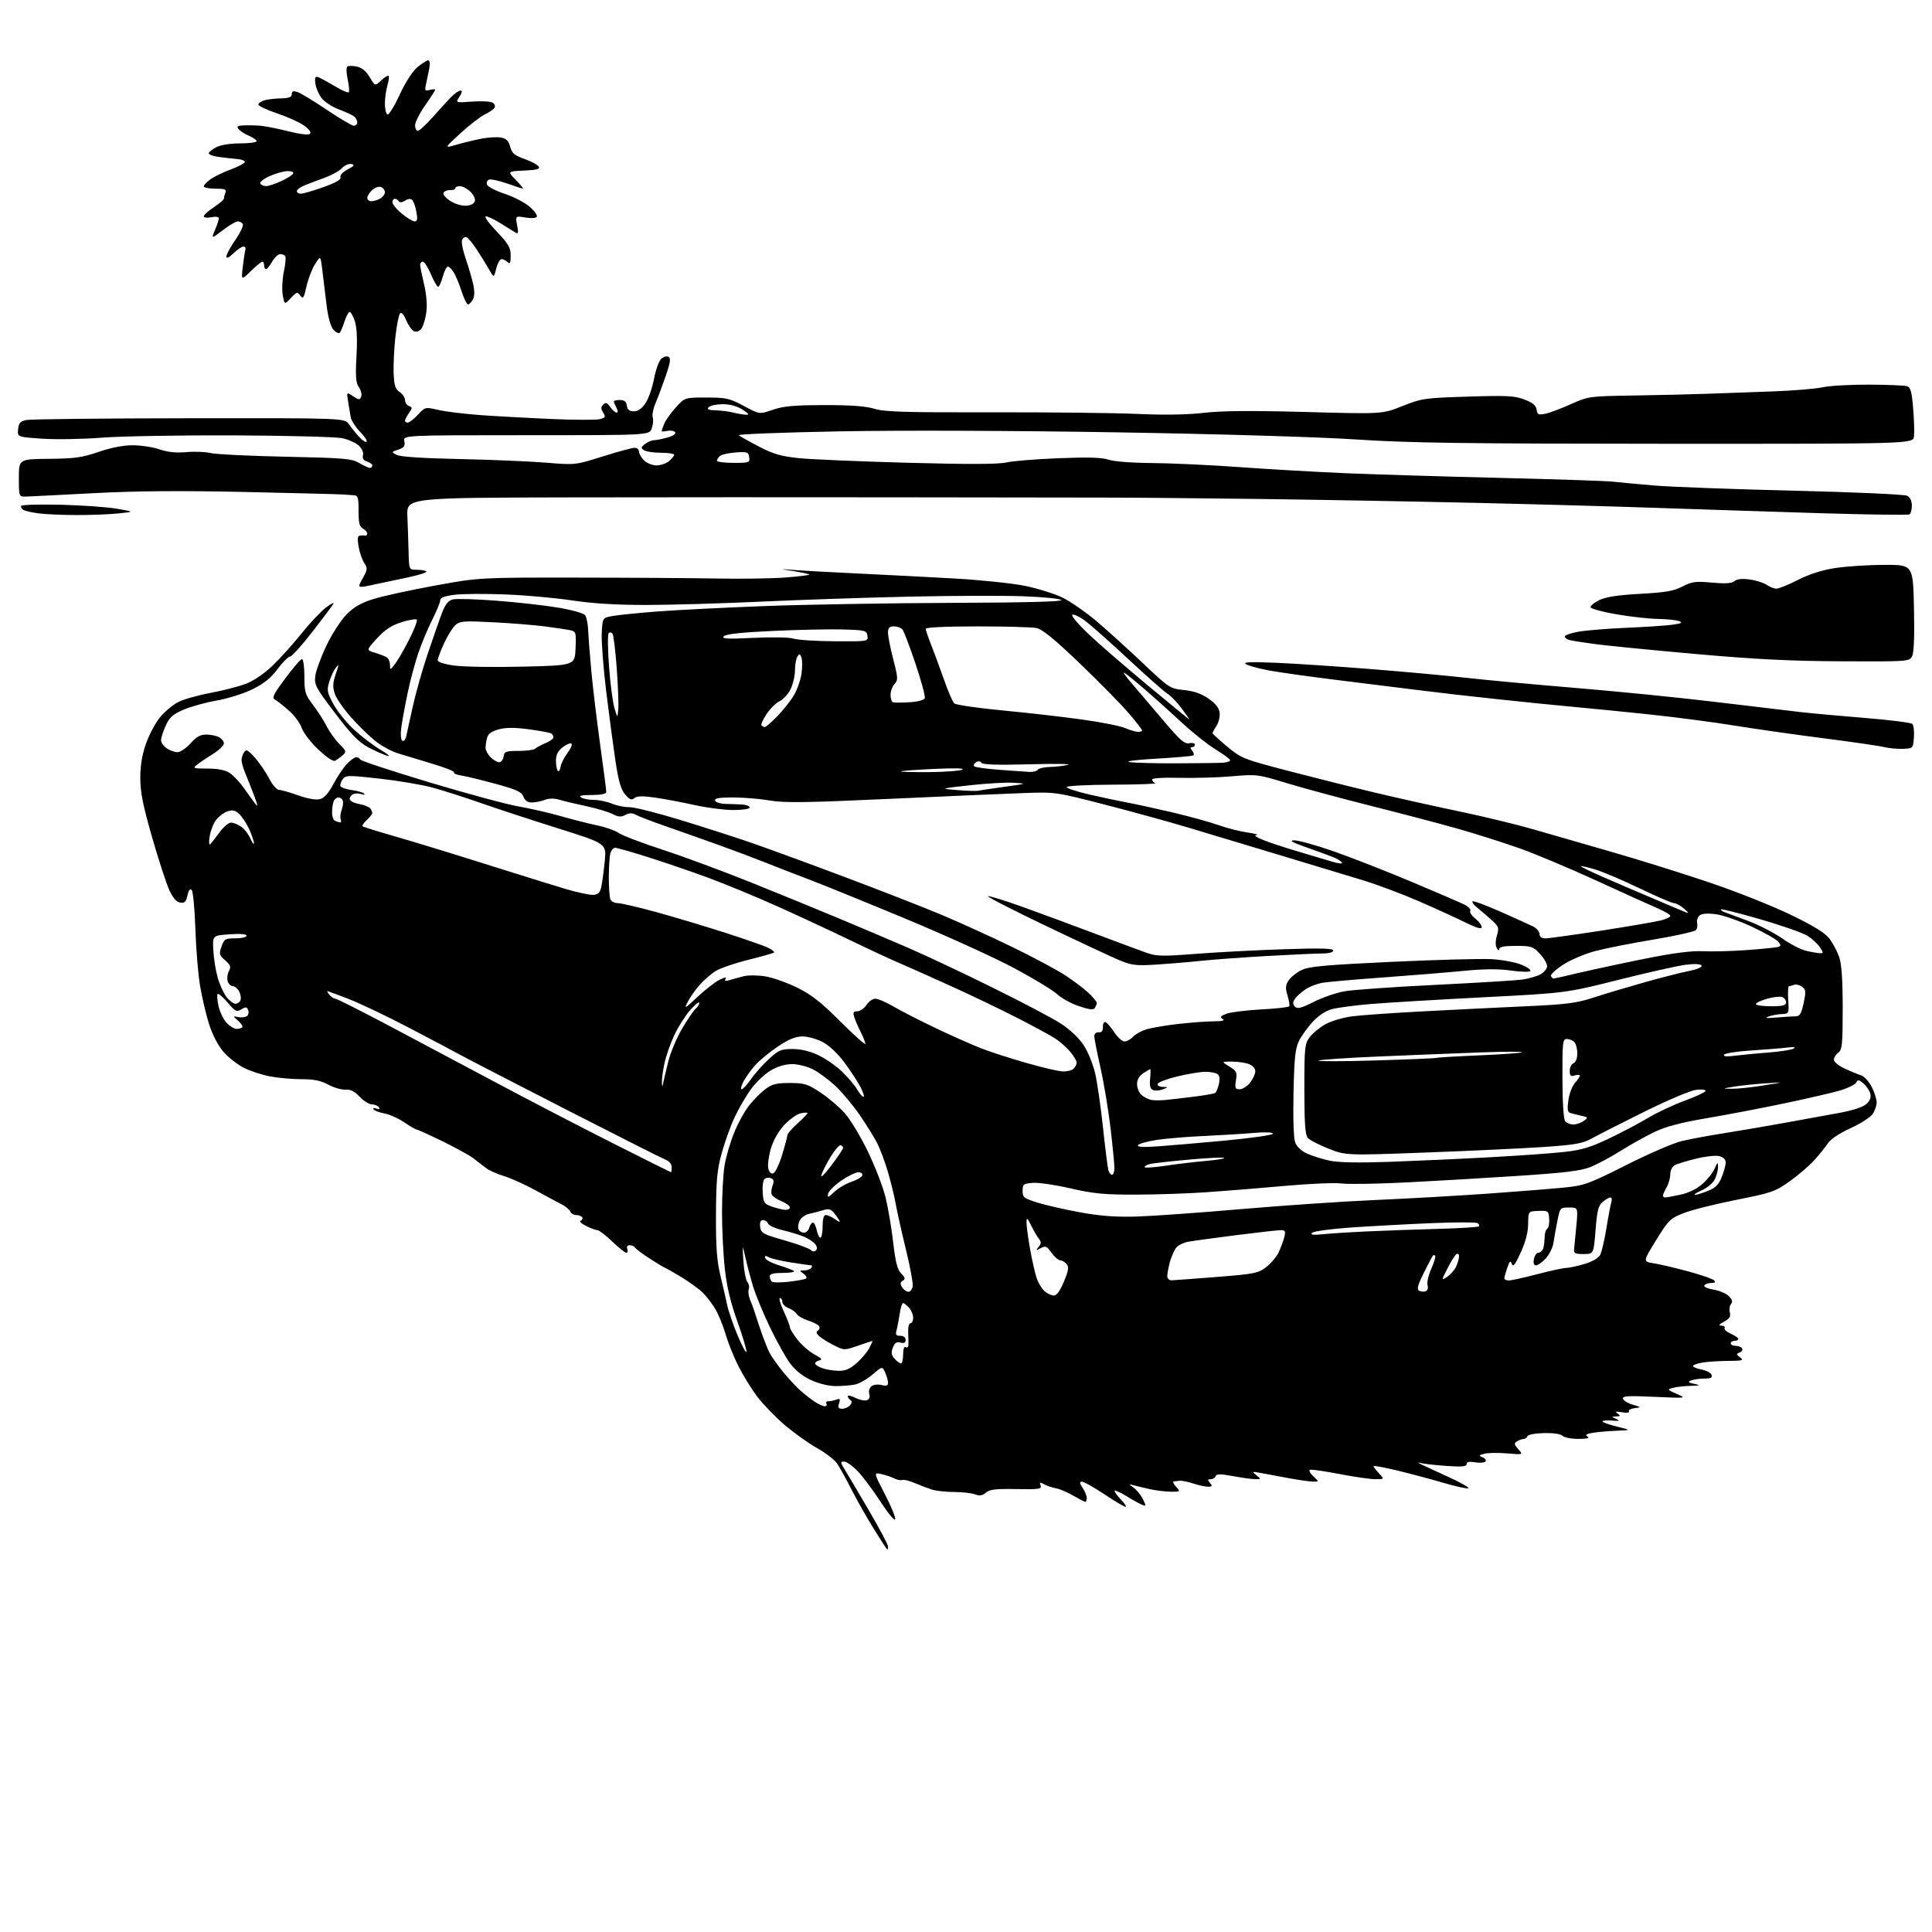 <?xml version="1.0" encoding="UTF-8" standalone="no"?>
<svg 
  version="1.1" 
  xmlns="http://www.w3.org/2000/svg" 
  xmlns:xlink="http://www.w3.org/1999/xlink" 
  xmlns:svg="http://www.w3.org/2000/svg"
  xmlns:rdf="http://www.w3.org/1999/02/22-rdf-syntax-ns#"
  xmlns:cc="http://creativecommons.org/ns#"
  xmlns:dc="http://purl.org/dc/elements/1.1/"
  viewBox="0 0 768 768"
  width="768"
  height="768"
>
<style>svg {background-color: white; }</style>"
<path stroke="none" fill="black" fill-rule="evenodd" d="M352.73,616.00C352.59,616.00 350.17,612.29 347.35,607.75C344.54,603.21 340.52,596.12 338.43,592.00C336.33,587.88 333.78,583.27 332.76,581.77C331.73,580.27 328.10,577.48 324.69,575.57C321.29,573.67 315.46,569.49 311.74,566.30C308.02,563.11 303.13,558.02 300.87,555.00C298.62,551.98 295.29,546.55 293.47,542.94C291.65,539.33 289.40,533.71 288.46,530.44C287.52,527.17 285.69,522.69 284.41,520.47C283.12,518.25 280.79,515.22 279.24,513.73C277.68,512.23 273.78,509.44 270.58,507.51C267.38,505.58 264.60,504.00 264.40,504.00C264.20,504.00 261.58,502.43 258.59,500.51C255.59,498.59 252.85,496.57 252.51,496.01C252.16,495.46 251.19,495.00 250.33,495.00C249.37,495.00 249.00,495.56 249.36,496.50C249.68,497.32 249.51,498.00 248.99,498.00C248.46,498.00 245.92,495.98 243.34,493.50C240.76,491.02 238.12,489.00 237.47,489.00C236.83,489.00 234.79,488.24 232.94,487.32C231.09,486.40 230.12,485.46 230.79,485.24C231.46,485.01 231.76,484.42 231.45,483.91C231.14,483.41 230.06,483.00 229.05,483.00C228.04,483.00 226.97,482.37 226.68,481.61C226.39,480.85 224.88,479.57 223.32,478.78C221.77,477.99 217.04,475.45 212.80,473.13C208.57,470.82 202.94,468.28 200.30,467.50C197.65,466.71 194.44,465.27 193.16,464.28C191.87,463.30 189.62,461.57 188.16,460.43C186.70,459.30 181.18,456.26 175.91,453.68C170.64,451.11 165.99,449.00 165.59,449.00C165.19,449.00 162.98,447.71 160.68,446.14C158.38,444.57 154.83,442.98 152.79,442.61C150.74,442.23 148.81,441.50 148.48,440.97C148.15,440.43 148.63,440.30 149.61,440.68C150.78,441.13 151.10,440.96 150.61,440.17C150.21,439.53 148.96,439.00 147.84,439.00C146.72,439.00 144.53,437.64 142.98,435.98C140.97,433.83 139.34,433.01 137.33,433.15C135.77,433.25 132.71,432.36 130.51,431.17C127.57,429.57 124.81,429.00 119.95,429.00C116.33,429.00 110.72,428.51 107.47,427.91C104.23,427.31 99.48,425.75 96.90,424.45C94.33,423.15 90.66,420.25 88.74,418.01C86.66,415.58 84.40,411.21 83.11,407.11C81.92,403.36 80.31,396.51 79.53,391.89C78.75,387.28 77.91,377.04 77.66,369.15C77.40,361.26 76.75,354.35 76.20,353.80C75.54,353.14 74.97,353.86 74.51,355.96C73.96,358.46 73.37,359.05 71.66,358.81C70.22,358.60 68.79,356.99 67.38,354.00C66.21,351.52 63.12,342.07 60.51,333.00C56.81,320.12 55.77,314.91 55.77,309.26C55.77,304.25 56.48,300.01 58.09,295.45C59.37,291.84 61.94,287.09 63.81,284.90C65.68,282.72 68.89,280.07 70.94,279.03C73.00,277.98 78.68,276.37 83.59,275.46C88.49,274.54 94.80,272.93 97.61,271.87C100.70,270.72 104.90,267.89 108.22,264.73C111.24,261.85 116.44,256.10 119.77,251.93C123.10,247.77 127.52,243.08 129.58,241.50C131.65,239.93 132.96,239.28 132.50,240.07C132.04,240.86 128.26,245.89 124.10,251.25C119.94,256.61 115.98,261.00 115.29,261.00C114.60,261.00 112.38,263.23 110.34,265.95C107.68,269.52 104.91,271.76 100.37,273.99C96.92,275.69 90.51,277.71 86.12,278.48C81.74,279.25 75.81,280.89 72.95,282.12C68.73,283.93 67.39,285.13 65.89,288.43C64.88,290.67 64.03,293.26 64.02,294.19C64.01,295.12 65.00,296.59 66.22,297.44C67.44,298.30 69.39,299.00 70.54,299.00C71.69,299.00 74.03,297.42 75.73,295.50C78.04,292.90 79.64,292.00 81.98,292.00C83.71,292.00 86.00,292.47 87.07,293.04C88.13,293.60 89.00,294.72 89.00,295.52C89.00,296.32 87.09,298.17 84.75,299.64C82.41,301.10 79.57,303.02 78.44,303.90C76.48,305.42 76.69,305.50 82.51,305.52C86.67,305.53 89.51,306.10 91.34,307.30C92.82,308.28 95.36,310.97 96.98,313.29C98.59,315.60 100.61,318.40 101.46,319.50C102.60,320.99 102.49,320.16 101.03,316.30C99.95,313.44 98.38,309.45 97.53,307.43C96.69,305.41 96.01,303.02 96.02,302.13C96.02,301.23 96.49,299.82 97.05,299.00C97.89,297.75 98.61,298.12 101.35,301.21C103.16,303.25 105.70,306.97 106.98,309.46C108.27,311.97 110.03,314.00 110.91,314.00C111.78,314.00 115.21,314.97 118.53,316.16C122.24,317.49 125.55,318.08 127.11,317.69C128.86,317.25 130.54,315.40 132.47,311.77C134.01,308.87 136.43,305.26 137.83,303.75C139.23,302.24 140.93,301.00 141.60,301.00C142.28,301.00 142.98,301.41 143.17,301.91C143.35,302.40 155.65,306.47 170.50,310.94C185.35,315.41 201.32,319.73 206.00,320.54C210.68,321.36 218.32,323.11 223.00,324.45C227.68,325.78 234.20,327.44 237.50,328.13C240.80,328.82 244.62,330.18 246.00,331.15C247.38,332.12 255.25,335.12 263.50,337.81C271.75,340.51 287.50,346.34 298.50,350.77C309.50,355.19 325.48,361.73 334.00,365.30C342.52,368.86 354.90,374.12 361.50,376.98C368.10,379.85 382.95,386.85 394.50,392.55C406.05,398.24 418.23,404.66 421.56,406.80C425.25,409.18 428.84,412.55 430.75,415.43C432.49,418.06 434.54,423.12 435.38,426.83C436.21,430.50 437.61,440.25 438.49,448.50C439.37,456.75 440.33,464.29 440.61,465.25C440.90,466.21 441.55,467.00 442.07,467.00C442.58,467.00 443.00,465.76 442.99,464.25C442.99,462.74 442.30,455.65 441.46,448.50C440.62,441.35 438.83,430.55 437.47,424.51C436.11,418.46 435.00,412.77 435.00,411.87C435.00,410.91 435.74,410.28 436.75,410.36C437.97,410.46 438.47,409.80 438.42,408.22C438.37,406.97 438.82,406.10 439.42,406.29C440.01,406.48 441.59,408.29 442.92,410.32C444.25,412.34 446.09,414.00 447.01,414.00C447.94,414.00 449.44,413.17 450.36,412.16C451.28,411.14 453.71,409.80 455.76,409.17C457.82,408.55 463.55,407.58 468.50,407.02C473.45,406.46 479.75,406.00 482.50,405.99C485.96,405.97 487.05,405.68 486.03,405.04C484.87,404.30 485.17,403.88 487.53,402.98C489.17,402.36 495.35,401.59 501.28,401.27C507.22,400.96 512.26,400.39 512.49,400.01C512.72,399.64 512.42,397.71 511.81,395.72C510.90,392.77 510.99,391.67 512.27,389.70C513.14,388.38 515.49,386.52 517.49,385.57C520.45,384.17 527.13,383.57 553.31,382.34C571.02,381.52 588.88,381.04 593.00,381.28C597.12,381.52 602.44,382.52 604.82,383.50C607.19,384.47 608.76,385.61 608.32,386.03C607.87,386.44 604.35,386.34 600.50,385.79C595.68,385.11 589.91,385.15 582.00,385.92C575.67,386.54 561.37,387.71 550.22,388.52C539.06,389.32 528.13,390.28 525.91,390.63C523.70,390.98 520.49,392.22 518.79,393.39C517.08,394.55 515.21,396.28 514.62,397.22C513.83,398.48 513.88,399.28 514.78,400.18C515.75,401.15 517.31,400.75 522.25,398.26C525.69,396.52 531.19,394.63 534.47,394.05C537.75,393.46 553.95,392.32 570.47,391.51C586.99,390.69 602.52,389.75 604.99,389.42C607.45,389.08 610.72,388.16 612.24,387.38C613.76,386.59 615.00,385.11 615.00,384.08C615.00,383.05 613.69,380.81 612.10,379.11C609.42,376.24 608.69,376.00 602.60,376.00C598.00,376.00 595.99,376.38 595.97,377.25C595.95,378.01 595.57,377.87 595.00,376.89C594.41,375.88 594.43,374.03 595.05,371.89C595.97,368.75 595.80,368.28 592.69,365.50C590.84,363.85 588.31,361.68 587.07,360.68C585.83,359.68 585.06,358.61 585.36,358.30C585.67,358.00 590.55,359.80 596.21,362.30C601.87,364.81 607.73,367.45 609.24,368.18C610.75,368.91 611.99,370.29 611.99,371.25C612.00,372.39 612.79,373.01 614.25,373.02C615.49,373.03 625.50,371.65 636.50,369.95C647.50,368.24 658.19,366.41 660.25,365.88C662.31,365.35 664.00,364.54 664.00,364.08C664.00,363.62 661.64,362.23 658.75,360.99C655.86,359.75 644.95,354.81 634.50,350.01C624.05,345.21 610.33,339.45 604.00,337.20C597.67,334.96 586.65,331.46 579.50,329.43C572.35,327.41 556.83,323.32 545.00,320.35C533.17,317.38 518.15,313.32 511.60,311.33C499.92,307.78 499.53,307.73 489.60,308.60C484.05,309.08 474.66,309.35 468.75,309.20C462.37,309.03 458.00,309.31 458.00,309.88C458.00,310.40 458.56,311.06 459.25,311.34C459.94,311.62 452.29,311.88 442.25,311.92C432.21,311.96 424.00,312.39 424.00,312.88C424.00,313.36 428.16,314.71 433.25,315.88C438.34,317.05 445.05,318.47 448.17,319.04C451.29,319.61 459.39,321.38 466.17,322.97C472.95,324.57 481.14,326.83 484.36,327.99C487.59,329.15 492.76,330.47 495.86,330.93C498.96,331.38 500.60,331.83 499.50,331.92C498.27,332.03 499.43,332.85 502.50,334.05C505.25,335.12 511.32,337.12 516.00,338.48C520.67,339.85 526.65,341.63 529.29,342.45C531.96,343.27 533.79,343.47 533.44,342.90C533.09,342.34 531.61,341.39 530.15,340.80C528.69,340.20 523.90,338.45 519.50,336.91C513.60,334.83 512.29,334.09 514.50,334.05C516.15,334.03 523.12,335.97 530.00,338.36C536.88,340.76 550.83,346.21 561.00,350.48C571.17,354.76 580.75,358.89 582.28,359.67C583.81,360.45 584.79,361.53 584.45,362.08C584.11,362.63 585.00,363.99 586.42,365.11C587.84,366.23 589.00,367.76 589.00,368.52C589.00,369.49 587.03,368.92 582.25,366.57C578.54,364.74 570.28,360.98 563.91,358.21C557.53,355.44 547.86,351.80 542.41,350.11C536.96,348.43 521.92,343.88 509.00,340.00C496.07,336.12 479.65,331.18 472.50,329.02C465.35,326.86 450.53,322.78 439.57,319.95C419.73,314.83 419.57,314.81 407.07,315.25C400.16,315.49 376.18,316.52 353.79,317.55C320.55,319.08 311.79,319.20 306.02,318.21C302.14,317.54 295.56,317.00 291.40,317.00C285.79,317.00 283.94,317.32 284.26,318.25C284.50,318.95 286.42,319.53 288.59,319.57C290.74,319.60 293.74,319.72 295.25,319.82C296.76,319.92 298.00,320.45 298.00,321.00C298.00,321.56 295.16,322.00 291.49,322.00C287.91,322.00 280.92,321.10 275.97,319.99C271.01,318.89 263.95,317.56 260.28,317.04C255.41,316.35 253.21,316.41 252.18,317.26C251.06,318.20 250.31,317.90 248.52,315.82C246.81,313.83 245.88,310.59 244.63,302.35C243.74,296.38 242.08,283.92 240.95,274.66C239.83,265.40 239.04,255.06 239.20,251.68C239.50,245.55 239.50,245.55 243.70,244.84C246.00,244.44 253.88,243.65 261.20,243.08C268.51,242.51 287.77,241.53 304.00,240.92C320.23,240.31 353.61,239.74 378.20,239.65C407.54,239.55 422.56,239.16 421.91,238.52C421.37,237.97 414.53,237.30 406.72,237.02C398.90,236.73 378.55,236.80 361.50,237.17C344.45,237.55 317.90,238.44 302.50,239.16C287.10,239.88 266.62,240.47 257.00,240.48C245.09,240.49 235.67,239.92 227.50,238.69C220.90,237.69 208.95,236.61 200.94,236.30C192.93,235.98 183.82,236.04 180.69,236.43C176.70,236.93 175.00,237.58 175.00,238.60C175.00,239.40 173.59,242.86 171.86,246.28C170.13,249.70 167.64,255.65 166.32,259.50C165.00,263.35 163.07,270.55 162.04,275.50C161.00,280.45 159.87,286.60 159.53,289.16C159.16,291.94 159.32,294.08 159.92,294.45C160.48,294.80 161.18,294.05 161.46,292.79C161.75,291.53 162.91,286.25 164.04,281.06C165.17,275.87 167.83,266.42 169.97,260.06C172.10,253.70 174.67,246.34 175.67,243.71C177.01,240.20 178.17,238.75 180.00,238.28C181.38,237.93 189.25,238.16 197.50,238.80C205.75,239.43 216.78,240.67 222.00,241.56C227.22,242.44 231.98,243.77 232.56,244.51C233.14,245.25 233.71,248.03 233.82,250.68C233.93,253.33 234.50,260.68 235.08,267.00C235.67,273.32 237.24,286.38 238.57,296.00C239.91,305.62 241.00,314.06 241.00,314.75C241.00,315.60 239.18,316.00 235.25,316.02C231.17,316.03 229.94,316.31 231.00,317.00C231.82,317.53 234.13,317.98 236.13,317.98C238.12,317.99 241.34,318.66 243.28,319.47C245.22,320.28 248.31,320.91 250.15,320.86C251.99,320.82 260.93,323.04 270.00,325.81C279.07,328.58 291.68,332.62 298.00,334.79C304.32,336.96 321.20,343.14 335.50,348.51C349.80,353.89 367.35,360.74 374.50,363.74C381.65,366.75 394.25,372.49 402.50,376.50C410.75,380.51 420.20,385.57 423.50,387.74C426.80,389.90 430.96,393.05 432.75,394.74C434.54,396.42 435.99,398.18 435.98,398.65C435.98,399.12 435.63,400.03 435.22,400.67C434.67,401.55 433.04,401.37 428.88,399.96C425.81,398.92 421.91,396.79 420.23,395.21C418.54,393.64 410.94,389.02 403.33,384.94C395.73,380.86 376.45,372.08 360.50,365.43C344.55,358.79 327.00,351.65 321.50,349.57C316.00,347.49 308.31,344.50 304.40,342.93C300.50,341.36 292.18,338.22 285.90,335.97C279.63,333.71 270.18,330.38 264.91,328.55C259.63,326.73 254.29,324.69 253.03,324.02C251.29,323.08 250.24,323.07 248.59,323.95C246.89,324.86 245.81,324.78 243.51,323.59C241.90,322.76 237.19,321.35 233.04,320.46C228.89,319.58 224.09,318.43 222.37,317.91C220.34,317.29 218.30,317.31 216.56,317.98C215.08,318.54 212.76,319.00 211.41,319.00C209.76,319.00 208.66,318.24 208.07,316.68C207.34,314.77 205.39,313.87 196.84,311.55C191.15,310.00 185.04,308.52 183.26,308.26C181.47,308.00 180.22,307.45 180.48,307.04C180.73,306.63 176.79,305.06 171.72,303.56C166.65,302.05 160.47,300.18 158.00,299.40C155.53,298.62 151.57,296.45 149.21,294.57C146.84,292.69 142.50,288.45 139.56,285.15C136.61,281.85 133.70,277.63 133.08,275.76C132.20,273.07 132.28,271.43 133.47,267.93C134.82,263.96 134.82,263.71 133.46,265.48C132.63,266.57 131.45,269.11 130.85,271.12C129.87,274.38 130.05,275.33 132.58,279.98C134.14,282.84 137.87,287.42 140.86,290.16C143.86,292.90 148.60,296.49 151.41,298.14C154.21,299.79 155.38,300.83 154.00,300.46C152.62,300.08 149.26,298.59 146.53,297.14C142.63,295.07 139.74,292.12 133.20,283.50C125.45,273.28 124.89,272.23 125.34,268.66C125.61,266.56 127.63,261.08 129.83,256.50C132.04,251.89 135.62,246.38 137.84,244.16C140.82,241.18 143.64,239.59 148.68,238.05C152.43,236.90 163.38,234.52 173.00,232.76C190.50,229.57 190.50,229.57 229.50,229.61C250.95,229.63 276.15,229.80 285.50,229.98C294.85,230.16 306.92,229.97 312.32,229.56C317.72,229.14 321.95,228.61 321.72,228.38C321.49,228.15 318.64,227.54 315.40,227.02C309.50,226.08 309.50,226.08 315.50,226.57C318.80,226.84 330.27,227.47 341.00,227.98C351.73,228.48 369.05,229.38 379.50,229.97C389.95,230.56 402.59,231.89 407.58,232.91C412.58,233.94 419.26,236.04 422.42,237.59C425.59,239.14 431.62,243.33 435.84,246.90C440.05,250.47 448.33,257.96 454.24,263.55C464.78,273.54 465.07,273.73 470.68,274.31C474.66,274.72 477.62,275.76 480.45,277.74C483.24,279.69 484.60,281.44 484.82,283.35C485.00,284.88 484.44,287.21 483.57,288.53C482.71,289.85 482.00,291.15 482.00,291.43C482.00,291.70 484.62,294.11 487.82,296.77C493.40,301.42 494.34,301.79 511.57,306.30C521.43,308.88 536.92,312.77 546.00,314.94C555.08,317.11 570.34,320.52 579.92,322.51C589.50,324.51 602.77,327.72 609.42,329.64C616.06,331.57 630.05,335.60 640.50,338.60C650.95,341.60 668.27,347.01 679.00,350.62C689.73,354.22 704.43,360.05 711.68,363.56C721.19,368.17 725.54,370.86 727.31,373.23C728.65,375.03 730.37,378.30 731.13,380.50C732.07,383.25 732.50,389.59 732.50,400.83C732.50,415.22 732.29,417.31 730.75,418.44C729.79,419.14 729.00,420.41 729.00,421.25C729.00,422.09 730.91,423.67 733.25,424.76C735.59,425.85 738.52,427.06 739.77,427.44C741.01,427.83 742.93,429.89 744.02,432.03C745.11,434.17 746.00,436.96 746.00,438.24C746.00,439.51 745.26,441.61 744.36,442.90C743.46,444.19 739.49,446.71 735.55,448.51C731.24,450.47 727.67,452.86 726.61,454.47C725.64,455.95 723.22,458.97 721.22,461.17C719.23,463.38 714.83,467.16 711.45,469.57C705.70,473.68 704.32,474.16 690.07,476.99C681.69,478.65 672.30,481.02 669.20,482.26C663.92,484.35 663.22,485.05 658.32,493.00C653.08,501.50 653.08,501.50 657.29,502.16C659.61,502.52 665.72,503.95 670.88,505.34C676.04,506.73 680.75,508.35 681.33,508.93C682.09,509.69 681.78,510.00 680.26,510.00C679.08,510.00 677.85,510.44 677.51,510.98C677.17,511.53 678.75,512.26 681.11,512.63C683.41,513.00 686.17,514.17 687.22,515.22C688.58,516.58 688.84,517.49 688.11,518.37C687.54,519.05 687.33,520.56 687.64,521.72C688.06,523.32 687.50,524.21 685.35,525.38C683.26,526.51 682.98,526.93 684.31,526.96C685.30,526.98 685.86,527.41 685.55,527.91C685.24,528.42 686.34,529.43 687.99,530.16C689.65,530.89 691.00,531.83 691.00,532.24C691.00,532.66 690.33,533.00 689.50,533.00C688.67,533.00 688.00,533.45 688.00,534.00C688.00,534.55 688.87,535.00 689.94,535.00C691.01,535.00 692.16,535.45 692.50,536.01C692.85,536.56 692.41,537.29 691.53,537.63C690.11,538.17 690.14,538.38 691.72,539.59C693.27,540.76 692.67,540.94 687.00,540.98C683.42,541.00 678.81,541.30 676.75,541.64C674.69,541.98 673.00,542.60 673.00,543.02C673.00,543.44 674.53,544.06 676.40,544.42C678.28,544.77 680.06,545.72 680.37,546.53C680.80,547.65 680.12,548.00 677.55,548.00C675.69,548.00 673.34,548.33 672.33,548.72C670.81,549.32 671.01,549.56 673.50,550.10C676.14,550.68 675.96,550.78 672.00,550.90C669.52,550.97 666.39,551.32 665.03,551.69C662.66,552.32 662.73,552.42 666.53,554.10C670.50,555.84 670.50,555.84 657.61,555.26C646.98,554.78 644.81,554.92 645.18,556.04C645.43,556.79 647.18,557.86 649.07,558.40C652.49,559.40 652.49,559.40 649.73,559.77C648.21,559.97 647.22,560.55 647.53,561.05C647.86,561.58 646.69,561.73 644.80,561.40C642.29,560.97 641.86,561.09 643.00,561.90C644.27,562.81 644.19,562.98 642.50,563.05C640.50,563.14 640.50,563.14 642.50,564.07C644.07,564.80 643.69,564.94 640.75,564.70C638.69,564.54 637.00,564.69 637.00,565.04C637.00,565.39 639.59,566.32 642.75,567.09C648.50,568.50 648.50,568.50 642.50,568.75C639.20,568.88 634.96,569.26 633.07,569.58C630.52,570.01 630.01,570.39 631.07,571.06C632.03,571.67 630.86,571.97 627.45,571.98C624.67,571.99 621.84,571.44 621.17,570.77C620.42,570.02 617.50,569.59 613.75,569.68C610.29,569.75 607.40,570.30 607.20,570.91C607.00,571.51 606.31,572.01 605.67,572.02C605.02,572.02 603.84,572.45 603.04,572.95C601.79,573.74 601.87,574.20 603.54,576.08C605.50,578.29 605.50,578.29 599.00,577.74C595.42,577.44 591.38,577.51 590.00,577.90C587.82,578.50 587.73,578.68 589.31,579.29C590.31,579.67 590.86,580.41 590.55,580.93C590.23,581.44 588.40,581.61 586.48,581.30C584.03,580.90 583.00,581.12 583.00,582.02C583.00,583.00 581.09,583.16 574.75,582.71C570.21,582.39 565.60,581.86 564.50,581.53C563.40,581.21 563.62,581.48 565.00,582.14C566.38,582.80 571.28,585.06 575.91,587.18C580.53,589.29 584.05,591.28 583.73,591.60C583.41,591.92 578.95,590.96 573.82,589.46C568.70,587.96 560.34,585.73 555.25,584.51C550.16,583.29 546.00,582.53 546.00,582.83C546.00,583.13 546.98,584.41 548.17,585.69C550.35,588.00 550.35,588.00 546.73,588.00C544.73,588.00 538.31,587.08 532.46,585.95C526.61,584.82 521.34,584.05 520.74,584.25C520.15,584.45 520.73,585.60 522.02,586.81C524.38,589.00 524.38,589.00 521.94,588.97C520.60,588.95 516.12,588.31 512.00,587.54C507.88,586.78 502.93,585.86 501.00,585.50C497.70,584.89 497.61,584.95 499.44,586.43C501.34,587.96 501.33,588.00 499.06,588.00C497.78,588.00 493.78,587.46 490.18,586.79C485.07,585.85 483.55,585.85 483.24,586.79C483.01,587.46 482.14,588.00 481.29,588.00C480.04,588.00 479.99,588.28 481.00,589.50C482.04,590.75 481.91,591.00 480.25,591.00C479.15,591.00 476.51,590.43 474.38,589.73C472.24,589.04 469.82,588.53 469.00,588.62C468.18,588.70 467.09,588.82 466.60,588.88C466.10,588.95 466.50,589.90 467.50,591.00C469.28,592.97 469.25,593.00 465.40,592.98C463.26,592.96 459.48,592.50 457.00,591.94C454.52,591.38 451.60,590.68 450.50,590.37C448.65,589.86 448.67,589.94 450.68,591.42C451.88,592.30 453.52,594.33 454.32,595.93C455.64,598.58 455.62,598.79 454.14,598.24C453.24,597.91 450.49,596.40 448.02,594.88C445.56,593.36 443.34,592.32 443.10,592.57C442.85,592.82 443.93,594.37 445.51,596.01C447.09,597.65 447.95,599.00 447.44,599.00C446.92,599.00 443.12,596.75 439.00,594.00C434.88,591.25 430.89,589.00 430.13,589.00C429.05,589.00 429.10,589.50 430.38,591.46C431.27,592.82 432.00,594.62 432.00,595.46C432.00,596.31 431.74,597.00 431.43,597.00C431.11,597.00 428.98,595.90 426.68,594.56C424.38,593.22 421.30,591.90 419.84,591.64C418.37,591.38 416.25,590.67 415.11,590.06C413.38,589.13 413.14,589.21 413.65,590.54C414.18,591.92 413.00,592.10 404.02,591.93C395.86,591.78 393.41,592.06 391.91,593.35C390.50,594.55 389.40,594.72 387.58,594.03C386.24,593.52 382.52,593.10 379.32,593.09C376.12,593.09 372.15,592.66 370.50,592.14C368.85,591.62 365.77,590.46 363.66,589.55C361.54,588.64 359.29,588.08 358.66,588.31C358.02,588.54 356.61,588.27 355.52,587.71C354.44,587.15 352.13,586.37 350.40,585.98C347.25,585.27 347.25,585.27 351.76,593.98C354.24,598.77 356.08,603.27 355.84,603.97C355.61,604.67 353.02,601.55 350.08,597.03C347.14,592.51 343.07,587.05 341.03,584.91C338.98,582.76 336.53,581.00 335.57,581.00C333.98,581.00 334.01,581.27 335.86,584.27C336.97,586.07 341.28,593.37 345.44,600.49C349.60,607.62 353.00,614.02 353.00,614.73C353.00,615.43 352.88,616.00 352.73,616.00zM334.81,560.00C335.88,560.00 337.28,559.37 337.93,558.59C338.73,557.62 338.77,556.97 338.05,556.53C337.47,556.17 337.00,555.49 337.00,555.02C337.00,554.54 338.37,554.84 340.04,555.67C341.71,556.50 343.77,556.92 344.61,556.60C345.57,556.23 345.92,555.31 345.55,554.15C345.21,553.10 345.58,551.76 346.38,551.10C347.20,550.42 348.91,550.19 350.40,550.57C352.37,551.06 353.00,550.84 353.00,549.66C353.00,548.80 352.49,546.97 351.86,545.59C350.72,543.09 350.72,543.09 346.81,546.43C344.67,548.26 341.53,550.04 339.83,550.38C338.14,550.72 334.67,551.00 332.12,550.99C329.35,550.98 325.42,550.01 322.31,548.56C318.91,546.98 316.03,544.65 313.97,541.82C312.23,539.45 308.65,533.00 306.01,527.50C303.37,522.00 300.40,514.80 299.40,511.50C298.40,508.20 297.03,503.02 296.34,500.00C295.09,494.50 295.09,494.50 295.52,501.37C295.75,505.14 296.46,508.85 297.09,509.60C297.71,510.36 297.96,511.66 297.64,512.50C297.32,513.33 297.57,515.25 298.19,516.76C298.82,518.27 299.39,519.73 299.46,520.00C299.52,520.27 300.64,523.65 301.93,527.50C303.22,531.35 304.95,535.85 305.77,537.50C306.60,539.15 309.13,542.74 311.39,545.49C313.65,548.23 316.81,551.61 318.41,552.99C320.00,554.37 322.48,556.28 323.91,557.24C325.33,558.20 327.09,558.99 327.81,558.99C328.53,559.00 328.84,558.55 328.50,558.00C328.16,557.45 328.55,557.00 329.36,557.00C330.17,557.00 331.60,556.71 332.53,556.35C333.91,555.82 334.10,556.11 333.55,557.85C333.01,559.55 333.27,560.00 334.81,560.00zM333.22,544.92C336.02,544.98 337.80,544.23 340.52,541.85C342.49,540.12 344.77,537.42 345.58,535.85C346.39,534.28 346.93,533.01 346.78,533.03C346.62,533.05 344.05,533.91 341.04,534.95C335.65,536.81 335.55,536.81 331.54,534.80C329.32,533.68 326.70,532.07 325.73,531.21C324.48,530.11 324.30,529.44 325.10,528.94C325.74,528.54 325.97,527.76 325.61,527.18C325.26,526.61 323.29,525.60 321.24,524.93C319.18,524.26 317.13,523.08 316.67,522.30C316.21,521.53 314.75,520.48 313.42,519.97C312.09,519.46 311.00,518.36 311.00,517.52C311.00,516.69 310.57,516.00 310.05,516.00C309.52,516.00 310.19,518.36 311.54,521.25C312.88,524.14 313.98,527.00 313.99,527.61C314.00,528.22 315.38,530.47 317.08,532.61C318.77,534.75 321.81,537.38 323.83,538.45C326.55,539.89 327.05,540.49 325.75,540.77C324.79,540.98 324.00,541.53 324.00,541.99C324.00,542.45 325.24,543.29 326.75,543.84C328.26,544.39 331.17,544.88 333.22,544.92zM358.15,542.00C358.62,542.00 359.00,540.40 359.00,538.44C359.00,536.32 359.40,535.13 360.00,535.50C360.55,535.84 361.04,535.53 361.10,534.81C361.15,534.09 361.12,531.81 361.02,529.75C360.92,527.63 361.32,526.00 361.92,526.00C362.52,526.00 363.00,525.02 363.00,523.83C363.00,522.63 362.26,520.83 361.35,519.83C360.43,518.82 359.37,518.00 358.98,518.00C358.59,518.00 357.99,519.91 357.65,522.25C357.31,524.59 356.74,527.51 356.40,528.75C355.89,530.57 356.17,531.00 357.88,531.00C359.17,531.00 360.00,531.64 360.00,532.62C360.00,533.76 359.39,534.07 357.95,533.70C356.40,533.29 355.65,533.80 354.92,535.72C354.16,537.70 354.32,538.70 355.63,540.14C356.55,541.16 357.69,542.00 358.15,542.00zM296.71,537.37C296.90,536.80 295.30,531.42 293.15,525.41C290.38,517.68 288.91,511.51 288.12,504.21C287.50,498.55 287.00,488.43 287.01,481.71C287.01,474.99 287.47,466.72 288.02,463.33C288.57,459.94 290.29,454.05 291.84,450.24C293.39,446.43 296.10,441.51 297.87,439.31C299.63,437.12 302.52,434.23 304.29,432.91C306.92,430.94 308.67,430.50 314.00,430.51C319.86,430.53 321.07,430.91 326.25,434.36C329.41,436.47 333.77,440.20 335.93,442.65C338.08,445.10 342.18,451.92 345.02,457.80C347.87,463.69 351.02,471.88 352.03,476.00C353.04,480.12 354.40,488.17 355.06,493.88C355.98,501.82 356.72,504.72 358.25,506.25C359.86,507.86 359.98,508.40 358.87,509.09C357.82,509.74 357.76,510.36 358.61,511.72C359.22,512.70 360.34,513.50 361.11,513.50C361.87,513.50 362.64,512.49 362.82,511.26C362.99,510.03 361.79,503.50 360.13,496.76C358.48,490.02 356.66,481.88 356.09,478.68C355.51,475.47 354.08,469.62 352.91,465.68C351.73,461.73 349.86,456.70 348.74,454.50C347.62,452.30 344.53,447.31 341.87,443.40C339.21,439.50 334.84,434.25 332.16,431.74C329.48,429.24 325.44,426.24 323.18,425.09C320.93,423.94 317.19,423.00 314.88,423.00C312.21,423.00 309.13,423.91 306.43,425.49C304.10,426.85 300.57,430.17 298.60,432.86C296.63,435.55 293.67,440.62 292.03,444.13C290.39,447.63 288.06,454.10 286.86,458.50C285.05,465.14 284.67,469.30 284.61,483.00C284.56,495.72 284.96,501.22 286.36,507.00C287.36,511.12 288.57,516.41 289.06,518.74C289.54,521.08 291.38,526.46 293.15,530.70C294.92,534.95 296.52,537.95 296.71,537.37zM418.93,515.00C420.05,515.00 421.41,513.12 422.92,509.48C424.76,505.04 424.97,503.67 423.98,502.48C423.31,501.67 422.17,501.00 421.45,501.00C420.73,501.00 419.18,499.65 418.00,498.00C416.12,495.36 415.60,495.14 413.68,496.16C411.71,497.22 411.63,497.17 412.87,495.66C413.92,494.39 413.97,493.67 413.09,492.60C412.45,491.84 411.06,489.47 410.00,487.35C408.30,483.95 408.08,483.79 408.06,486.00C408.05,487.38 408.68,492.10 409.47,496.50C410.25,500.90 411.42,506.07 412.06,508.00C412.70,509.93 414.12,512.29 415.22,513.25C416.32,514.21 417.99,515.00 418.93,515.00zM566.69,513.29C567.50,512.98 567.82,512.01 567.47,510.91C567.15,509.89 567.81,506.95 568.95,504.37C570.09,501.80 570.79,499.46 570.51,499.18C570.23,498.90 569.83,498.85 569.62,499.08C569.41,499.31 567.80,502.37 566.03,505.89C563.63,510.68 563.14,512.47 564.07,513.05C564.76,513.47 565.94,513.58 566.69,513.29zM313.47,509.52C316.75,509.15 319.85,508.59 320.37,508.27C320.88,507.96 320.47,507.09 319.46,506.35C317.70,505.06 317.72,505.00 319.75,505.00C320.92,505.00 322.16,504.55 322.50,504.00C322.84,503.45 322.84,503.00 322.50,503.00C322.16,503.00 318.65,502.50 314.69,501.89C310.74,501.28 306.66,500.34 305.63,499.79C304.22,499.04 303.88,499.13 304.21,500.14C304.46,500.88 306.96,502.17 309.78,503.02C312.59,503.87 315.22,504.89 315.61,505.28C316.01,505.68 314.01,506.00 311.17,506.00C307.53,506.00 306.00,506.39 306.00,507.33C306.00,508.07 306.34,509.01 306.75,509.43C307.16,509.85 310.18,509.89 313.47,509.52zM465.75,508.94C466.71,508.91 474.78,508.31 483.69,507.61C498.58,506.44 500.15,506.13 503.30,503.72C505.18,502.29 507.42,499.62 508.28,497.81C509.14,495.99 510.15,493.26 510.53,491.75C511.11,489.41 510.90,489.00 509.15,489.00C508.01,489.00 499.97,489.91 491.29,491.01C482.60,492.12 474.07,493.29 472.32,493.61C470.56,493.94 468.47,494.94 467.66,495.85C466.86,496.76 465.71,499.30 465.10,501.50C464.50,503.70 464.01,506.29 464.01,507.25C464.00,508.27 464.73,508.98 465.75,508.94zM575.30,507.54C576.62,506.68 578.21,504.83 578.85,503.44C579.48,502.05 580.00,500.23 580.00,499.39C580.00,498.56 579.54,498.17 578.98,498.51C578.42,498.86 576.83,501.38 575.44,504.12C572.91,509.10 572.91,509.10 575.30,507.54zM599.80,509.00C600.79,509.00 605.86,507.88 611.05,506.52C616.25,505.15 621.43,504.03 622.57,504.02C623.71,504.01 626.96,503.31 629.80,502.47C632.91,501.54 635.41,500.11 636.08,498.86C636.69,497.72 637.81,492.95 638.57,488.27C639.32,483.58 640.21,478.91 640.54,477.88C640.87,476.84 640.70,476.00 640.18,476.00C639.65,476.00 638.28,476.79 637.12,477.75C635.38,479.20 634.89,481.13 634.26,489.00C633.50,498.50 633.50,498.50 629.50,498.50C626.09,498.50 625.53,498.21 625.73,496.50C625.86,495.40 626.26,491.24 626.63,487.25C627.29,480.00 627.29,480.00 623.72,480.00C620.20,480.00 620.13,480.09 619.10,485.25C618.53,488.14 617.82,492.08 617.53,494.01C617.24,495.94 615.86,498.75 614.46,500.26C613.06,501.77 611.32,503.00 610.60,503.00C609.73,503.00 609.44,502.15 609.76,500.50C610.02,499.12 610.81,498.00 611.51,498.00C612.21,498.00 613.06,497.29 613.39,496.42C613.73,495.55 614.00,493.55 614.00,491.98C614.00,490.40 614.46,488.83 615.03,488.48C615.59,488.13 615.95,486.36 615.83,484.53C615.61,481.33 615.46,481.22 611.55,481.36C607.50,481.50 607.50,481.50 607.46,486.50C607.44,489.83 606.45,493.63 604.52,497.88C602.32,502.71 601.46,503.81 600.97,502.43C600.45,500.94 600.12,501.23 599.17,503.95C598.53,505.79 598.00,507.68 598.00,508.15C598.00,508.62 598.81,509.00 599.80,509.00zM324.36,497.04C324.97,496.43 324.83,495.50 323.99,494.48C323.26,493.60 321.27,492.31 319.58,491.60C317.89,490.89 314.10,489.74 311.17,489.04C308.24,488.34 305.61,487.14 305.32,486.38C305.02,485.62 304.13,485.00 303.33,485.00C302.33,485.00 301.97,485.85 302.18,487.69C302.47,490.17 303.24,490.60 311.81,493.05C316.93,494.52 321.64,496.24 322.26,496.86C322.99,497.59 323.75,497.65 324.36,497.04zM326.12,492.00C326.61,492.00 327.00,489.98 327.00,487.50C327.00,484.52 327.43,483.00 328.28,483.00C328.98,483.00 330.63,483.75 331.94,484.67C333.70,485.90 334.12,485.97 333.51,484.92C333.06,484.14 332.06,482.76 331.29,481.86C330.23,480.62 329.23,480.43 327.19,481.08C325.71,481.55 323.28,482.19 321.78,482.48C320.28,482.78 318.56,483.95 317.95,485.09C317.34,486.23 317.09,487.80 317.39,488.58C317.69,489.36 318.67,490.00 319.56,490.00C320.46,490.00 321.42,489.10 321.71,488.00C322.00,486.90 322.64,486.00 323.14,486.00C323.64,486.00 324.32,487.35 324.65,489.00C324.98,490.65 325.64,492.00 326.12,492.00zM526.00,490.61C529.02,490.30 537.12,489.79 544.00,489.48C550.88,489.16 563.42,488.72 571.87,488.49C580.33,488.27 587.52,487.82 587.84,487.49C588.17,487.16 587.94,486.58 587.32,486.20C586.70,485.81 578.39,485.83 568.85,486.23C559.31,486.63 545.01,487.41 537.08,487.95C529.14,488.50 522.17,489.45 521.58,490.06C520.79,490.87 521.98,491.02 526.00,490.61zM452.00,483.59C458.32,483.39 477.00,482.06 493.50,480.63C510.00,479.20 534.08,477.57 547.00,477.01C559.92,476.45 580.17,475.29 592.00,474.45C603.83,473.60 617.30,472.53 621.95,472.06C629.78,471.27 631.59,470.61 646.45,463.12C655.28,458.67 665.20,454.38 668.50,453.60C671.80,452.81 679.23,451.43 685.00,450.52C690.77,449.61 701.58,447.77 709.00,446.43C716.42,445.09 726.41,443.27 731.18,442.39C736.68,441.37 740.63,440.06 741.97,438.81C743.43,437.45 743.89,436.17 743.46,434.67C743.11,433.48 741.88,431.69 740.73,430.69C738.92,429.13 738.53,429.09 737.81,430.38C737.35,431.20 734.39,432.62 731.24,433.54C728.08,434.46 718.08,436.77 709.00,438.67C699.92,440.57 686.12,443.20 678.33,444.52C668.37,446.20 662.28,447.80 657.83,449.91C654.35,451.56 648.24,454.96 644.25,457.47C640.26,459.98 634.80,462.89 632.13,463.95C628.40,465.42 621.83,466.22 603.88,467.40C591.02,468.25 570.97,469.43 559.32,470.02C547.67,470.61 535.97,470.80 533.32,470.45C530.67,470.10 520.62,470.53 511.00,471.39C501.38,472.26 487.43,473.39 480.00,473.91C472.57,474.43 459.75,474.87 451.50,474.88C438.97,474.91 434.71,474.50 425.60,472.41C419.61,471.03 412.86,470.03 410.60,470.20C406.82,470.48 406.50,470.73 406.50,473.37C406.50,476.01 406.98,476.38 412.68,478.13C416.07,479.17 423.72,480.91 429.68,481.98C437.54,483.40 443.65,483.84 452.00,483.59zM312.25,480.94C313.21,480.97 314.00,480.53 314.00,479.95C314.00,479.37 312.47,478.26 310.59,477.47C308.72,476.69 306.98,475.48 306.74,474.77C306.49,474.07 306.67,472.47 307.13,471.21C307.76,469.52 307.58,468.78 306.42,468.33C305.57,468.00 304.42,468.18 303.87,468.73C303.32,469.28 303.01,471.70 303.19,474.11C303.47,478.13 303.80,478.60 307.00,479.69C308.93,480.35 311.29,480.91 312.25,480.94zM331.65,473.80C333.22,472.32 336.27,470.52 338.42,469.80C340.58,469.09 342.53,467.94 342.76,467.25C342.99,466.53 342.32,466.00 341.19,466.00C340.11,466.00 337.03,467.51 334.36,469.35C331.69,471.19 329.34,473.55 329.15,474.60C328.85,476.20 329.24,476.08 331.65,473.80zM661.95,476.00C662.47,476.00 665.21,475.51 668.03,474.90C671.23,474.21 674.50,472.62 676.72,470.67C678.69,468.95 680.88,466.18 681.61,464.52C682.73,461.94 682.93,461.82 682.96,463.70C682.98,464.91 682.45,467.12 681.77,468.60C681.06,470.16 678.84,472.08 676.52,473.13C674.31,474.13 673.05,474.97 673.73,474.98C674.41,474.99 676.73,474.29 678.90,473.42C681.94,472.21 683.21,470.94 684.42,467.90C685.29,465.73 686.00,463.12 686.00,462.09C686.00,460.92 685.05,459.98 683.44,459.58C682.04,459.22 677.88,459.68 674.19,460.59C670.51,461.50 666.71,462.66 665.75,463.16C664.75,463.68 663.98,465.24 663.96,466.79C663.95,468.28 663.29,470.62 662.50,472.00C661.71,473.38 661.05,474.84 661.04,475.25C661.02,475.66 661.43,476.00 661.95,476.00zM330.46,463.30C333.03,459.89 335.13,456.75 335.14,456.32C335.14,455.90 334.72,455.41 334.19,455.23C333.66,455.05 331.88,457.09 330.24,459.76C328.60,462.43 326.93,465.71 326.52,467.05C326.09,468.49 327.72,466.93 330.46,463.30zM307.44,466.39C308.22,466.09 309.79,462.77 310.93,459.02C312.07,455.26 313.00,451.75 313.00,451.21C313.00,450.67 314.80,448.61 317.00,446.62C319.20,444.63 321.00,442.77 321.00,442.48C321.00,442.20 319.76,442.23 318.25,442.57C316.74,442.90 313.81,445.00 311.74,447.23C309.37,449.78 307.39,453.31 306.39,456.71C305.53,459.70 305.09,463.22 305.42,464.53C305.80,466.07 306.53,466.73 307.44,466.39zM266.75,465.99C266.89,465.99 267.00,465.09 267.00,463.98C267.00,462.80 266.06,461.59 264.75,461.09C263.51,460.62 245.40,451.48 224.50,440.78C203.60,430.08 184.47,420.20 182.00,418.82C179.53,417.45 170.49,412.66 161.91,408.20C153.34,403.73 142.77,398.71 138.43,397.04C134.10,395.37 130.37,394.00 130.15,394.00C129.93,394.00 130.32,394.68 131.00,395.50C131.68,396.32 132.72,397.00 133.30,397.00C133.88,397.00 143.61,401.90 154.93,407.90C166.24,413.89 185.85,424.31 198.50,431.05C211.15,437.79 231.62,448.40 244.00,454.64C256.38,460.88 266.61,465.98 266.75,465.99zM463.25,463.41C467.79,462.72 475.02,461.86 479.32,461.49C483.63,461.12 486.91,460.58 486.62,460.28C486.32,459.99 480.10,460.29 472.79,460.95C465.48,461.61 458.49,462.39 457.25,462.68C456.01,462.98 455.00,463.54 455.00,463.94C455.00,464.33 458.71,464.09 463.25,463.41zM552.09,461.86C562.21,461.50 580.17,460.69 592.00,460.04C603.83,459.40 617.33,458.44 622.00,457.90C628.74,457.14 632.40,456.03 639.67,452.55C644.71,450.14 651.71,446.44 655.22,444.33C658.73,442.23 665.29,439.15 669.80,437.50C674.30,435.85 677.99,434.10 678.00,433.62C678.00,433.13 676.21,432.98 674.02,433.27C671.84,433.56 662.73,437.43 653.77,441.87C644.82,446.30 635.48,451.05 633.00,452.42C629.14,454.56 626.45,455.05 614.00,455.92C606.02,456.47 584.99,457.47 567.26,458.13C535.03,459.33 535.03,459.33 528.09,456.60C524.27,455.11 520.55,453.16 519.82,452.29C518.84,451.10 518.50,446.19 518.50,432.92C518.50,416.47 518.65,414.94 520.59,412.32C521.74,410.77 524.57,408.44 526.88,407.15C529.27,405.82 533.99,404.44 537.79,403.97C541.48,403.51 554.17,402.63 566.00,402.01C577.83,401.38 596.05,400.48 606.50,400.01C622.79,399.27 626.64,398.78 633.50,396.54C637.90,395.10 646.90,392.41 653.50,390.55C660.10,388.69 668.09,386.65 671.26,386.01C674.72,385.32 676.77,384.44 676.39,383.83C675.99,383.18 673.66,383.06 670.13,383.50C667.03,383.88 655.05,386.57 643.50,389.47C622.50,394.75 622.50,394.75 589.50,396.44C571.35,397.38 551.33,398.57 545.00,399.10C538.67,399.63 531.70,400.55 529.50,401.14C527.00,401.81 524.12,403.70 521.82,406.19C519.80,408.38 517.33,411.82 516.34,413.84C514.88,416.82 514.48,420.66 514.19,434.50C513.97,444.85 514.24,452.57 514.88,454.22C515.52,455.89 517.39,457.59 519.71,458.62C521.80,459.54 525.79,460.79 528.59,461.40C531.92,462.12 540.01,462.28 552.09,461.86zM459.61,455.74C463.95,455.45 476.16,454.40 486.75,453.42C497.34,452.43 506.00,451.19 506.00,450.66C506.00,450.08 502.98,449.96 498.25,450.37C493.99,450.73 485.10,451.28 478.50,451.58C471.90,451.88 463.46,452.58 459.75,453.15C456.04,453.72 452.72,454.65 452.36,455.23C451.92,455.94 454.24,456.10 459.61,455.74zM625.43,447.00C626.63,447.00 628.49,446.36 629.56,445.58C631.41,444.23 631.36,444.13 628.50,443.50C626.85,443.13 624.89,442.64 624.14,442.40C623.11,442.08 622.95,440.83 623.47,437.24C623.86,434.63 625.03,431.57 626.09,430.44C627.14,429.30 628.00,428.03 628.00,427.62C628.00,427.20 627.10,427.15 626.00,427.50C624.37,428.02 624.00,427.68 624.00,425.67C624.00,424.32 624.67,422.95 625.50,422.64C626.42,422.29 627.00,420.77 627.00,418.73C627.00,416.90 626.46,414.86 625.80,414.20C625.14,413.54 623.80,413.00 622.82,413.00C621.20,413.00 621.05,414.31 621.09,428.73C621.11,438.25 621.55,444.95 622.19,445.73C622.77,446.43 624.23,447.00 625.43,447.00zM463.50,437.24C465.70,437.03 470.81,436.43 474.85,435.92C478.90,435.41 482.57,434.76 483.03,434.48C483.48,434.21 484.15,432.58 484.53,430.86C485.00,428.72 484.79,427.48 483.86,426.89C483.11,426.42 480.93,426.04 479.00,426.06C477.07,426.07 472.15,426.89 468.05,427.88C463.96,428.86 460.43,430.20 460.22,430.84C460.00,431.49 460.86,432.03 462.17,432.06C464.50,432.13 464.50,432.13 462.25,433.03C461.01,433.53 459.28,433.66 458.41,433.33C457.24,432.88 456.91,431.70 457.18,428.86C457.39,426.74 457.41,425.00 457.24,425.00C457.07,425.00 455.82,425.73 454.46,426.62C452.84,427.68 452.00,429.16 452.00,430.96C452.00,432.46 452.79,434.39 453.75,435.24C454.71,436.10 456.40,436.98 457.50,437.21C458.60,437.45 461.30,437.46 463.50,437.24zM343.24,436.00C343.68,436.00 343.18,434.31 342.13,432.25C341.07,430.19 338.21,425.80 335.77,422.50C333.07,418.85 329.67,415.62 327.07,414.25C324.73,413.01 321.10,412.00 319.02,412.00C316.26,412.00 313.59,413.09 309.19,416.03C305.87,418.25 301.77,421.63 300.09,423.55C298.41,425.46 296.34,428.37 295.49,430.01C294.64,431.66 294.35,433.00 294.84,433.00C295.33,433.00 296.97,431.20 298.50,429.01C300.02,426.81 303.22,423.21 305.61,421.01C309.49,417.43 310.50,417.00 315.04,417.00C318.36,417.00 321.92,417.85 325.31,419.46C328.17,420.81 332.38,423.71 334.67,425.92C336.96,428.12 339.65,431.29 340.64,432.96C341.62,434.63 342.79,436.00 343.24,436.00zM492.80,433.00C493.93,433.00 495.79,431.81 496.93,430.37C498.07,428.92 499.00,426.88 499.00,425.84C499.00,424.73 497.94,423.55 496.43,422.98C495.02,422.44 491.99,422.00 489.68,422.00C485.50,422.01 485.50,422.01 488.69,423.96C491.57,425.71 491.83,426.26 491.31,429.45C490.81,432.55 491.00,433.00 492.80,433.00zM688.50,432.81C690.70,432.83 696.33,432.24 701.00,431.49C709.50,430.12 709.50,430.12 701.70,430.65C697.41,430.94 691.79,431.54 689.20,431.97C684.50,432.76 684.50,432.76 688.50,432.81zM263.64,430.50C263.86,429.40 264.76,425.57 265.64,422.00C266.51,418.43 269.02,412.49 271.20,408.80C273.38,405.12 275.80,401.58 276.58,400.93C277.36,400.28 277.98,399.25 277.96,398.63C277.94,398.01 276.33,399.30 274.39,401.49C272.46,403.68 269.60,408.18 268.04,411.49C266.48,414.80 264.71,419.88 264.11,422.80C263.50,425.71 263.05,429.09 263.12,430.30C263.22,432.29 263.27,432.31 263.64,430.50zM422.55,425.92C424.23,425.96 426.14,425.46 426.80,424.80C427.46,424.14 428.00,423.05 428.00,422.38C428.00,421.70 426.80,419.73 425.33,417.98C423.87,416.24 421.05,413.80 419.08,412.57C417.11,411.34 410.55,407.79 404.50,404.69C398.45,401.59 386.98,396.07 379.00,392.44C371.02,388.80 361.35,384.48 357.50,382.83C353.65,381.18 344.88,377.10 338.00,373.77C331.12,370.44 318.30,364.46 309.50,360.50C300.70,356.54 287.88,351.24 281.00,348.72C274.12,346.21 263.39,342.54 257.14,340.58C250.89,338.61 245.21,337.00 244.51,337.00C243.81,337.00 242.96,338.01 242.63,339.25C242.30,340.49 242.02,344.73 242.01,348.67C242.01,352.61 242.27,356.55 242.61,357.42C242.94,358.29 244.25,359.00 245.52,359.00C246.79,359.00 253.61,360.58 260.67,362.51C267.72,364.45 280.02,368.13 288.00,370.69C295.98,373.25 303.78,375.98 305.34,376.75C306.91,377.52 307.97,378.37 307.70,378.63C307.43,378.90 302.87,380.20 297.55,381.51C292.24,382.83 286.37,384.84 284.52,385.99C282.66,387.14 279.77,389.64 278.09,391.55C276.41,393.46 274.29,396.48 273.38,398.26C271.86,401.24 272.16,401.08 277.17,396.37C280.17,393.56 284.10,390.48 285.92,389.54C287.95,388.49 288.92,388.31 288.45,389.07C287.89,389.99 288.31,390.13 290.09,389.59C291.42,389.19 293.91,388.50 295.64,388.06C297.36,387.62 301.18,387.64 304.14,388.11C307.09,388.57 312.81,390.59 316.86,392.58C322.57,395.40 326.43,398.43 334.11,406.11C339.55,411.55 344.00,415.53 344.00,414.96C344.00,414.39 343.16,412.25 342.13,410.21C341.10,408.17 339.94,405.49 339.56,404.25C339.00,402.45 339.25,402.00 340.82,402.00C341.89,402.00 343.51,400.88 344.41,399.50C345.31,398.12 346.92,397.00 347.98,397.00C349.04,397.00 352.29,398.41 355.21,400.12C358.12,401.84 365.68,405.71 372.00,408.72C378.32,411.73 386.43,415.33 390.00,416.72C393.57,418.11 401.68,420.73 408.00,422.54C414.32,424.36 420.87,425.87 422.55,425.92zM546.98,421.54C559.90,421.15 570.70,420.69 570.98,420.53C571.27,420.36 578.92,419.91 588.00,419.52C597.08,419.14 604.73,418.58 605.00,418.29C605.27,417.99 598.08,418.01 589.00,418.34C579.92,418.67 561.75,419.39 548.60,419.95C535.46,420.50 524.44,421.25 524.10,421.61C523.77,421.96 534.07,421.94 546.98,421.54zM689.60,419.67C692.29,419.33 698.33,418.75 703.00,418.39C707.67,418.03 712.17,417.33 713.00,416.83C713.99,416.22 713.15,416.09 710.50,416.42C708.30,416.69 701.88,417.21 696.24,417.57C690.60,417.92 685.69,418.69 685.34,419.26C684.91,419.95 686.31,420.09 689.60,419.67zM94.01,409.00C94.92,409.00 95.95,408.72 96.29,408.38C96.63,408.03 95.92,406.87 94.71,405.80C92.50,403.85 92.50,403.85 94.64,404.30C95.82,404.55 97.34,404.41 98.04,403.98C98.73,403.55 99.01,402.47 98.67,401.58C98.14,400.21 97.72,400.15 95.95,401.23C94.06,402.38 93.52,402.11 90.49,398.52C88.63,396.34 86.85,394.81 86.53,395.14C86.20,395.47 86.36,397.64 86.88,399.96C87.40,402.29 88.85,405.27 90.09,406.60C91.33,407.92 93.10,409.00 94.01,409.00zM706.00,404.49C709.02,404.23 712.48,404.01 713.67,404.01C715.47,404.00 716.02,403.12 716.96,398.77C717.95,394.13 717.88,393.38 716.32,392.24C715.35,391.54 713.95,391.19 713.20,391.48C712.45,391.77 711.54,392.00 711.17,392.00C710.80,392.00 710.65,394.47 710.84,397.50C711.18,402.94 711.15,403.00 708.34,403.10C706.78,403.15 704.38,403.60 703.00,404.09C701.21,404.72 702.06,404.84 706.00,404.49zM704.00,400.00C708.72,400.00 710.00,399.67 710.00,398.47C710.00,397.63 709.31,396.67 708.47,396.35C707.62,396.02 704.92,396.32 702.47,397.01C700.01,397.70 698.00,398.65 698.00,399.13C698.00,399.61 700.70,400.00 704.00,400.00zM93.60,399.00C94.41,399.00 95.31,398.36 95.61,397.58C95.91,396.80 95.65,395.22 95.04,394.08C94.43,392.94 93.30,392.00 92.53,392.00C91.76,392.00 90.85,391.12 90.51,390.04C90.17,388.96 90.38,387.15 90.99,386.03C91.90,384.31 91.66,383.61 89.50,381.74C87.14,379.70 87.01,379.21 88.05,376.25C89.11,373.25 89.53,373.00 93.60,373.00C96.02,373.00 98.00,372.53 98.00,371.96C98.00,371.30 95.55,371.10 91.25,371.40C84.50,371.87 84.50,371.87 84.79,377.68C84.95,380.88 85.73,385.79 86.52,388.59C87.32,391.39 88.90,394.88 90.05,396.34C91.20,397.80 92.80,399.00 93.60,399.00zM617.57,389.00C617.81,389.00 622.63,387.92 628.26,386.59C633.89,385.27 645.67,382.75 654.43,381.00C665.35,378.81 672.42,377.91 676.93,378.13C680.54,378.31 688.45,378.10 694.50,377.66C700.55,377.22 706.11,376.66 706.86,376.42C708.01,376.05 708.01,375.72 706.86,374.31C706.11,373.40 701.39,370.73 696.38,368.38C691.36,366.03 684.95,363.80 682.13,363.42C678.77,362.98 676.53,363.14 675.61,363.91C674.84,364.55 674.39,365.84 674.62,366.79C674.84,367.73 674.68,369.02 674.26,369.65C673.84,370.28 666.30,371.99 657.50,373.45C648.70,374.90 638.12,377.00 634.00,378.10C629.86,379.20 624.13,381.66 621.21,383.58C618.30,385.50 616.19,387.50 616.52,388.04C616.85,388.57 617.32,389.00 617.57,389.00zM459.50,383.45C451.59,383.94 449.83,383.73 445.00,381.71C441.98,380.45 428.76,374.27 415.64,367.99C402.52,361.71 392.22,356.43 392.75,356.25C393.28,356.07 399.29,357.93 406.10,360.37C412.92,362.81 425.93,367.61 435.00,371.03C444.07,374.45 453.49,377.95 455.92,378.80C459.76,380.15 462.30,380.19 475.42,379.17C483.71,378.52 499.39,377.70 510.25,377.34C524.93,376.85 530.00,376.98 530.00,377.84C530.00,378.54 528.30,379.01 525.75,379.01C523.41,379.02 513.62,379.47 504.00,380.01C494.38,380.55 482.45,381.42 477.50,381.94C472.55,382.46 464.45,383.14 459.50,383.45zM723.27,378.90C724.93,378.99 724.94,378.84 723.42,376.52C722.52,375.15 720.27,373.10 718.42,371.95C716.56,370.80 708.20,367.88 699.83,365.45C691.47,363.03 684.42,361.25 684.17,361.50C683.92,361.75 684.57,362.25 685.61,362.62C686.65,362.99 690.93,364.58 695.11,366.16C699.30,367.74 705.30,370.85 708.46,373.05C711.61,375.26 715.83,377.46 717.84,377.93C719.86,378.41 722.30,378.84 723.27,378.90zM671.00,362.90C671.27,362.92 670.44,362.05 669.14,360.97C667.84,359.89 666.15,359.00 665.38,359.00C664.62,359.00 658.47,356.35 651.72,353.11C644.97,349.86 637.02,346.49 634.06,345.61C631.09,344.73 628.53,344.14 628.37,344.30C628.21,344.46 631.99,346.32 636.79,348.43C641.58,350.54 650.23,354.25 656.00,356.68C661.77,359.11 667.40,361.50 668.50,361.99C669.60,362.47 670.73,362.89 671.00,362.90zM235.96,355.72C237.87,355.55 238.58,354.77 239.08,352.28C239.44,350.51 240.04,345.97 240.41,342.20C241.09,335.34 241.09,335.34 221.79,329.27C211.18,325.94 197.32,321.39 191.00,319.17C184.68,316.96 176.12,314.22 172.00,313.09C167.87,311.96 158.42,310.36 151.00,309.53C138.42,308.12 137.41,308.13 136.24,309.72C135.54,310.65 135.13,311.89 135.32,312.46C135.51,313.03 137.53,313.75 139.81,314.06C142.10,314.38 144.31,315.01 144.73,315.47C145.15,315.94 144.71,316.04 143.75,315.69C142.79,315.35 141.33,315.32 140.50,315.64C139.68,315.95 139.00,316.82 139.00,317.56C139.00,318.33 140.61,319.21 142.75,319.60C144.81,319.98 146.83,320.79 147.23,321.39C147.64,322.00 147.98,322.82 147.98,323.21C147.99,323.60 147.02,324.83 145.82,325.95C144.63,327.07 143.86,328.19 144.12,328.45C144.38,328.72 150.20,330.53 157.05,332.49C163.90,334.45 180.07,339.39 193.00,343.48C205.93,347.57 220.32,352.04 225.00,353.43C229.68,354.81 234.61,355.84 235.96,355.72zM83.67,335.50C84.19,334.95 85.85,332.81 87.36,330.75C88.87,328.69 90.88,327.00 91.83,327.00C92.78,327.00 94.60,327.73 95.88,328.63C97.16,329.52 98.82,331.66 99.56,333.38C100.31,335.10 100.94,335.91 100.96,335.20C100.98,334.48 100.13,331.99 99.08,329.67C98.02,327.35 96.21,324.59 95.05,323.54C93.39,322.04 92.38,321.83 90.32,322.57C88.88,323.08 86.86,324.64 85.83,326.02C84.79,327.41 83.68,330.34 83.34,332.52C82.97,335.01 83.09,336.13 83.67,335.50zM135.22,326.92C135.61,326.96 135.71,326.40 135.43,325.67C135.15,324.94 135.32,323.25 135.82,321.92C136.31,320.59 136.51,318.94 136.27,318.25C136.03,317.56 135.24,317.00 134.52,317.00C133.80,317.00 132.94,317.71 132.61,318.58C132.27,319.45 132.00,321.44 132.00,323.00C132.00,324.56 132.56,326.06 133.25,326.34C133.94,326.62 134.82,326.88 135.22,326.92zM388.78,314.34C389.49,314.17 394.21,313.47 399.28,312.77C408.34,311.52 408.40,311.49 403.00,311.16C399.98,310.97 392.10,311.42 385.50,312.16C373.50,313.50 373.50,313.50 380.50,314.07C384.35,314.38 388.08,314.50 388.78,314.34zM222.84,304.84C223.03,303.56 224.27,301.07 225.59,299.31C226.92,297.56 227.61,295.88 227.12,295.58C226.63,295.27 225.06,295.95 223.62,297.09C221.75,298.55 221.00,300.08 221.00,302.41C221.00,304.20 221.34,306.01 221.75,306.43C222.16,306.85 222.65,306.13 222.84,304.84zM369.08,306.93C375.36,306.89 381.40,306.45 382.50,305.95C383.74,305.39 379.58,305.27 371.50,305.65C364.35,305.98 358.31,306.42 358.08,306.63C357.85,306.83 362.80,306.97 369.08,306.93zM409.19,306.85C410.67,306.93 412.16,306.55 412.50,306.00C412.84,305.45 415.00,304.95 417.31,304.88C419.61,304.82 422.85,304.44 424.50,304.04C426.15,303.65 419.24,303.55 409.15,303.82C396.40,304.16 390.60,303.97 390.13,303.21C389.70,302.52 388.91,302.44 388.00,303.00C387.21,303.49 386.88,304.22 387.28,304.61C387.67,305.01 392.16,305.64 397.25,306.01C402.34,306.39 407.71,306.77 409.19,306.85zM468.00,303.44C476.52,303.40 484.74,303.29 486.25,303.19C487.76,303.08 489.00,302.65 489.00,302.21C489.00,301.78 486.47,299.89 483.37,298.01C480.27,296.13 474.31,291.42 470.12,287.53C465.93,283.64 459.35,277.73 455.50,274.40C451.65,271.07 447.82,267.95 447.00,267.46C446.18,266.98 447.43,268.81 449.79,271.54C452.14,274.27 457.77,280.87 462.29,286.22C469.07,294.25 470.89,295.85 472.75,295.45C473.99,295.18 475.00,295.42 475.00,295.98C475.00,296.54 474.49,297.00 473.88,297.00C473.07,297.00 473.08,297.40 473.93,298.41C474.57,299.19 474.74,300.04 474.30,300.30C473.86,300.57 467.20,301.15 459.50,301.59C451.34,302.06 446.96,302.63 449.00,302.95C450.93,303.25 459.48,303.47 468.00,303.44zM133.25,302.41C132.49,302.84 129.89,301.12 126.54,297.95C123.54,295.11 120.59,291.29 119.99,289.46C119.38,287.63 117.18,284.58 115.08,282.69C112.99,280.80 110.49,278.81 109.52,278.27C107.96,277.40 108.38,276.47 113.42,269.65C116.53,265.44 119.51,262.00 120.04,262.00C120.57,262.00 121.00,265.09 121.00,268.86C121.00,275.09 121.30,276.11 124.35,280.11C126.20,282.52 128.66,286.36 129.81,288.63C130.97,290.91 133.27,294.12 134.92,295.77C137.71,298.56 137.80,298.87 136.21,300.23C135.27,301.04 133.94,302.02 133.25,302.41zM198.43,303.00C199.22,303.00 200.00,301.99 200.18,300.75C200.47,298.72 201.05,298.50 206.16,298.50C209.28,298.50 212.20,298.12 212.66,297.66C213.12,297.20 214.96,296.21 216.75,295.46C218.54,294.71 220.00,293.66 220.00,293.11C220.00,292.56 219.59,291.86 219.08,291.55C218.57,291.23 214.59,290.50 210.23,289.91C204.56,289.15 201.14,289.15 198.26,289.93C195.44,290.69 194.05,291.69 193.63,293.26C193.30,294.49 193.02,296.29 193.01,297.25C193.01,298.21 193.90,299.90 195.00,301.00C196.10,302.10 197.64,303.00 198.43,303.00zM756.50,297.67C754.30,297.76 750.92,297.45 749.00,296.98C747.08,296.50 736.27,294.93 725.00,293.49C713.73,292.05 697.75,289.77 689.50,288.43C681.25,287.09 666.17,285.11 656.00,284.03C645.83,282.96 632.33,281.61 626.00,281.04C619.67,280.46 605.95,279.09 595.50,277.97C585.05,276.86 571.33,275.29 565.00,274.48C558.67,273.67 544.05,271.86 532.50,270.44C520.95,269.02 508.24,267.24 504.25,266.48C500.26,265.72 496.21,264.60 495.25,263.99C493.95,263.16 497.08,263.04 507.50,263.48C515.20,263.81 532.30,264.95 545.50,266.01C558.70,267.06 575.58,268.62 583.00,269.46C590.42,270.30 610.00,272.11 626.50,273.48C643.00,274.85 667.98,277.35 682.00,279.04C696.02,280.72 711.10,282.52 715.50,283.03C719.90,283.54 731.54,284.60 741.37,285.40C751.19,286.19 759.66,287.26 760.18,287.78C760.70,288.30 760.99,290.70 760.81,293.11C760.50,297.48 760.48,297.50 756.50,297.67zM452.25,290.92C453.21,290.96 454.00,290.71 454.00,290.36C454.00,290.01 451.61,286.93 448.69,283.51C445.77,280.09 437.05,271.22 429.31,263.79C419.07,253.98 414.34,250.12 411.99,249.65C410.21,249.29 399.58,249.00 388.38,249.00C375.98,249.00 368.00,249.38 368.00,249.96C368.00,250.49 368.95,253.31 370.10,256.21C371.26,259.12 373.54,265.32 375.19,270.00C376.83,274.68 378.70,278.99 379.34,279.60C379.98,280.20 388.53,281.46 398.35,282.39C408.16,283.32 422.41,284.94 430.01,286.00C437.61,287.06 445.33,288.58 447.16,289.38C449.00,290.18 451.29,290.87 452.25,290.92zM304.05,289.00C304.45,289.00 306.65,287.09 308.95,284.75C311.25,282.41 314.23,278.66 315.56,276.42C316.90,274.17 318.28,270.26 318.62,267.72C318.97,265.19 318.95,262.31 318.57,261.33C317.99,259.82 317.75,259.77 316.96,261.03C316.45,261.84 316.02,264.30 316.01,266.50C316.00,268.70 315.21,272.07 314.25,274.00C313.29,275.92 311.33,278.05 309.89,278.74C308.46,279.42 306.12,281.73 304.70,283.88C303.28,286.03 302.39,288.06 302.72,288.39C303.06,288.73 303.66,289.00 304.05,289.00zM472.74,285.98C472.87,285.99 471.52,284.03 469.74,281.62C467.96,279.21 465.38,276.54 464.00,275.69C462.62,274.83 455.43,268.46 448.00,261.53C440.57,254.60 432.80,247.76 430.73,246.32C428.66,244.88 426.63,244.03 426.23,244.44C425.83,244.84 428.65,248.18 432.50,251.85C436.35,255.52 446.93,264.70 456.00,272.24C465.07,279.78 472.61,285.96 472.74,285.98zM245.78,281.92C245.95,279.95 245.68,272.68 245.17,265.77C244.66,258.86 243.92,252.67 243.51,252.02C243.11,251.36 242.41,251.20 241.97,251.66C241.52,252.12 241.58,258.12 242.10,264.98C242.62,271.85 243.59,279.27 244.25,281.48C245.45,285.50 245.45,285.50 245.78,281.92zM361.56,279.15C364.85,278.95 367.34,278.29 367.62,277.54C367.89,276.85 366.23,270.70 363.94,263.89C361.65,257.07 359.32,250.94 358.76,250.25C358.21,249.56 356.69,249.00 355.38,249.00C353.50,249.00 353.00,249.53 353.00,251.53C353.00,252.92 353.94,257.68 355.09,262.10C357.00,269.47 357.04,270.30 355.59,271.90C354.71,272.87 354.00,274.82 354.00,276.25C354.00,277.67 354.44,278.98 354.99,279.17C355.53,279.35 358.49,279.34 361.56,279.15zM156.99,264.00C158.06,262.62 160.60,258.24 162.64,254.25C164.67,250.27 166.03,246.70 165.66,246.32C165.28,245.95 162.56,246.40 159.60,247.34C155.65,248.58 153.08,250.28 149.89,253.74C145.55,258.45 145.55,258.45 149.02,259.47C150.94,260.04 153.06,260.86 153.75,261.31C154.44,261.75 155.01,263.10 155.02,264.31C155.04,266.46 155.08,266.45 156.99,264.00zM208.00,265.00C228.50,264.50 228.50,264.50 228.79,257.78C229.07,251.48 228.95,251.03 226.79,250.55C225.53,250.27 220.98,249.59 216.68,249.02C212.38,248.46 203.04,247.71 195.93,247.35C184.31,246.76 182.80,246.87 181.00,248.50C179.91,249.49 177.88,252.76 176.50,255.77C175.13,258.78 174.00,261.79 174.00,262.46C174.00,263.21 176.60,264.03 180.75,264.59C184.46,265.09 196.72,265.27 208.00,265.00zM732.21,262.88C712.05,262.79 697.89,262.09 674.50,260.01C657.45,258.50 639.45,256.74 634.50,256.09C629.55,255.44 624.71,254.68 623.75,254.39C622.79,254.10 622.00,253.48 622.00,253.00C622.00,252.53 624.36,251.69 627.25,251.15C630.14,250.60 638.80,249.89 646.50,249.56C654.20,249.24 662.51,248.68 664.97,248.32C668.45,247.82 669.00,247.51 667.47,246.91C666.39,246.49 662.58,246.09 659.00,246.03C655.42,245.97 648.04,245.14 642.58,244.20C637.13,243.26 632.51,242.02 632.31,241.44C632.12,240.86 633.66,239.57 635.73,238.56C638.43,237.26 643.05,236.55 652.00,236.06C662.09,235.51 665.32,234.95 668.79,233.15C672.55,231.19 673.97,231.00 680.52,231.60C685.92,232.09 688.39,231.92 689.50,231.00C690.52,230.15 692.54,229.94 695.58,230.36C698.08,230.70 701.10,231.66 702.29,232.49C703.47,233.32 705.22,234.00 706.17,234.00C707.12,234.00 710.96,232.44 714.70,230.53C719.20,228.23 724.21,226.63 729.50,225.81C733.90,225.13 742.67,224.56 748.98,224.54C760.46,224.50 760.46,224.50 760.83,241.63C761.08,253.17 760.83,259.45 760.07,260.88C758.95,262.96 758.48,263.00 732.21,262.88zM331.82,254.91C345.08,255.00 345.14,254.99 344.82,252.75C344.52,250.62 343.99,250.49 335.00,250.22C329.77,250.07 317.28,250.33 307.22,250.80C294.72,251.38 288.56,252.06 287.72,252.93C286.73,253.96 288.99,254.08 299.50,253.56C306.97,253.19 313.78,253.32 315.50,253.87C317.15,254.40 324.49,254.87 331.82,254.91zM148.24,232.47C141.98,233.81 141.98,233.81 144.14,229.96C146.12,226.43 146.18,225.92 144.78,223.78C143.94,222.50 142.93,219.55 142.54,217.23C142.00,214.03 142.15,212.97 143.16,212.88C143.90,212.82 144.84,212.82 145.25,212.88C145.66,212.95 146.00,212.57 146.00,212.05C146.00,211.53 145.21,210.66 144.25,210.12C142.88,209.35 142.51,207.83 142.54,203.07C142.56,197.94 142.29,196.98 140.79,196.88C139.80,196.81 137.76,196.66 136.25,196.56C134.74,196.45 117.30,196.01 97.50,195.57C72.08,195.01 54.45,195.15 37.50,196.03C24.30,196.72 12.15,197.34 10.50,197.39C7.50,197.50 7.50,197.50 7.50,190.00C7.50,182.50 7.50,182.50 19.51,182.39C29.72,182.30 32.66,181.89 39.18,179.64C44.09,177.95 48.95,177.00 52.74,177.00C55.99,177.00 60.80,177.73 63.43,178.63C66.71,179.75 70.05,180.09 74.07,179.73C77.30,179.43 81.64,179.60 83.72,180.10C85.80,180.60 99.20,181.25 113.50,181.55C136.89,182.05 139.83,182.30 142.81,184.05C144.63,185.12 146.54,186.00 147.06,186.00C147.58,186.00 148.00,185.58 148.00,185.07C148.00,184.55 147.06,183.84 145.91,183.47C144.50,183.02 143.97,182.21 144.30,180.97C144.58,179.90 143.88,178.30 142.64,177.13C141.46,176.02 138.47,174.70 136.00,174.18C133.52,173.66 114.18,173.17 93.00,173.07C71.82,172.98 48.21,173.39 40.52,173.98C32.83,174.58 22.12,174.76 16.72,174.38C6.90,173.71 6.90,173.71 7.20,170.64C7.45,168.12 8.04,167.46 10.56,166.95C12.24,166.61 41.38,166.30 75.33,166.26C137.05,166.18 137.05,166.18 138.77,168.71C139.72,170.10 141.54,172.36 142.81,173.73C144.08,175.09 145.40,175.93 145.74,175.59C146.08,175.25 144.90,173.46 143.11,171.61C141.32,169.76 139.66,167.18 139.42,165.88C139.19,164.57 138.72,161.77 138.38,159.65C137.76,155.79 137.76,155.79 140.37,157.51C142.70,159.04 143.04,159.05 143.58,157.65C143.91,156.80 143.50,155.12 142.66,153.93C141.45,152.19 141.26,149.73 141.71,141.55C142.08,134.79 141.86,130.11 141.06,127.67C140.39,125.65 139.46,124.00 139.00,124.00C138.54,124.00 137.62,125.69 136.96,127.75C136.30,129.81 135.44,131.85 135.06,132.27C134.67,132.70 133.55,132.16 132.57,131.08C131.44,129.83 130.44,126.27 129.82,121.31C129.28,117.01 128.53,110.80 128.14,107.50C127.43,101.50 127.43,101.50 125.24,104.98C124.03,106.90 122.50,110.88 121.84,113.84C120.79,118.53 120.47,119.00 119.37,117.50C118.21,115.91 117.92,115.98 115.62,118.47C113.12,121.16 113.12,121.16 112.40,117.34C112.01,115.24 112.20,111.09 112.82,108.13C113.44,105.16 113.71,102.34 113.42,101.86C113.12,101.39 112.21,101.00 111.39,101.00C110.58,101.00 109.14,102.35 108.20,103.99C107.27,105.64 106.16,106.99 105.75,106.99C105.34,107.00 105.00,106.33 105.00,105.50C105.00,104.67 104.68,104.00 104.29,104.00C103.90,104.00 101.85,105.69 99.73,107.75C95.88,111.50 95.88,111.50 96.52,106.00C96.87,102.97 97.34,99.94 97.55,99.25C97.76,98.56 97.41,98.00 96.77,98.00C96.13,98.00 94.35,99.21 92.80,100.69C90.96,102.45 90.00,102.88 90.00,101.95C90.00,101.16 91.61,98.17 93.59,95.31C95.56,92.44 96.89,89.62 96.53,89.05C96.17,88.47 95.27,88.00 94.52,88.00C93.77,88.00 91.09,89.58 88.56,91.51C83.97,95.01 83.97,95.01 85.48,91.38C86.32,89.39 87.00,87.30 87.00,86.75C87.00,86.17 85.74,86.00 84.00,86.35C82.33,86.68 81.00,86.52 81.00,85.99C81.00,85.46 82.80,83.84 85.00,82.38C87.20,80.93 89.00,79.38 89.00,78.95C89.00,78.52 89.27,77.45 89.61,76.58C90.11,75.28 89.40,75.00 85.61,75.00C83.07,75.00 81.00,74.58 81.00,74.07C81.00,73.56 82.24,72.27 83.75,71.21C85.26,70.15 88.89,68.40 91.82,67.32C94.74,66.24 97.22,64.94 97.32,64.43C97.42,63.92 96.15,63.38 94.50,63.24C92.85,63.10 89.59,62.74 87.25,62.43C84.91,62.13 83.00,61.47 83.00,60.96C83.00,60.46 84.33,59.36 85.95,58.53C87.71,57.61 91.54,57.00 95.45,57.00C99.05,57.00 102.00,56.60 102.00,56.12C102.00,55.64 100.66,54.69 99.03,54.01C97.40,53.34 95.55,52.16 94.91,51.39C93.97,50.26 94.29,49.97 96.63,49.85C98.21,49.77 101.08,49.81 103.00,49.93C104.92,50.05 110.05,51.04 114.39,52.13C119.29,53.36 122.64,53.76 123.22,53.18C123.80,52.60 122.90,51.35 120.84,49.89C119.02,48.59 114.15,46.40 110.02,45.02C105.88,43.63 102.59,42.05 102.69,41.50C102.80,40.95 103.92,40.21 105.19,39.85C106.46,39.49 109.41,39.15 111.75,39.10C114.90,39.03 116.00,38.59 116.00,37.43C116.00,36.27 116.57,36.05 118.22,36.57C119.44,36.96 124.70,40.14 129.89,43.64C135.09,47.14 139.94,50.00 140.67,50.00C141.40,50.00 142.00,49.38 142.00,48.62C142.00,47.86 141.44,46.80 140.75,46.26C140.06,45.72 137.32,44.46 134.65,43.47C131.99,42.47 128.88,40.40 127.74,38.87C126.61,37.33 125.53,34.73 125.35,33.08C125.08,30.56 125.31,30.19 126.76,30.79C127.72,31.18 130.66,32.79 133.30,34.37C135.93,35.95 138.34,37.00 138.64,36.69C138.94,36.39 138.75,34.08 138.21,31.56C137.63,28.83 137.60,26.74 138.14,26.41C138.64,26.10 140.36,26.14 141.96,26.49C143.87,26.91 145.61,28.37 146.98,30.70C149.09,34.27 149.09,34.27 151.54,31.96C152.89,30.70 154.21,29.88 154.48,30.15C154.75,30.41 154.52,32.17 153.98,34.06C153.44,35.94 153.00,39.15 153.00,41.18C153.00,43.22 153.44,45.16 153.99,45.49C154.53,45.83 156.70,42.36 158.81,37.78C161.12,32.79 163.95,28.38 165.90,26.73C167.69,25.23 169.63,24.00 170.21,24.00C170.86,24.00 171.02,25.24 170.64,27.25C170.29,29.04 169.72,31.81 169.36,33.40C168.77,36.01 168.93,36.25 170.85,35.75C172.03,35.44 173.00,35.41 173.00,35.68C173.00,35.96 171.20,38.75 169.00,41.88C166.80,45.02 165.00,48.58 165.00,49.79C165.00,51.01 165.49,52.00 166.10,52.00C166.70,52.00 169.29,49.64 171.85,46.75C174.40,43.86 177.70,40.26 179.17,38.75C180.64,37.24 182.38,36.00 183.04,36.00C183.85,36.00 183.72,36.78 182.63,38.44C181.03,40.88 181.03,40.88 187.77,40.38C191.47,40.11 195.12,40.31 195.88,40.83C196.64,41.35 196.95,42.26 196.59,42.86C196.22,43.46 194.47,44.65 192.71,45.50C190.94,46.36 186.57,49.74 183.00,53.01C176.50,58.97 176.50,58.97 181.63,57.48C184.45,56.66 188.95,55.58 191.63,55.08C194.31,54.58 197.74,54.40 199.25,54.70C201.29,55.10 202.21,56.03 202.81,58.34C203.47,60.89 204.48,61.76 208.47,63.18C211.15,64.14 213.70,65.50 214.14,66.21C214.75,67.20 213.42,67.57 208.32,67.80C201.70,68.10 201.70,68.10 205.05,71.55C206.89,73.45 208.18,75.00 207.91,75.00C207.65,75.00 204.80,74.07 201.58,72.94C198.36,71.81 195.13,71.12 194.38,71.41C193.64,71.69 193.29,72.59 193.60,73.41C193.92,74.23 197.10,75.87 200.68,77.06C204.26,78.25 208.72,80.57 210.59,82.21C212.46,83.86 213.72,85.64 213.39,86.17C213.05,86.72 211.09,86.85 208.83,86.47C204.87,85.80 204.87,85.80 205.57,89.55C206.15,92.59 206.02,93.13 204.89,92.45C204.12,91.98 201.50,90.34 199.05,88.80C196.61,87.26 193.95,86.00 193.15,86.00C192.35,86.00 194.23,88.66 197.35,91.93C202.17,96.98 203.00,98.40 203.00,101.63C203.00,104.56 202.73,105.13 201.80,104.20C201.14,103.54 200.06,103.00 199.40,103.00C198.74,103.00 197.78,104.69 197.26,106.75C196.32,110.50 196.32,110.50 194.41,107.12C193.36,105.26 191.15,101.69 189.50,99.18C187.85,96.67 185.99,94.46 185.37,94.27C184.75,94.07 183.99,94.60 183.67,95.43C183.35,96.26 183.99,99.54 185.09,102.72C186.18,105.90 187.52,110.43 188.06,112.79C188.71,115.68 188.69,117.72 187.98,119.04C187.40,120.12 186.53,121.00 186.05,121.00C185.56,121.00 184.40,118.64 183.47,115.75C182.54,112.86 181.14,109.49 180.36,108.25C179.59,107.01 178.53,106.00 178.02,106.00C177.50,106.00 176.59,107.80 176.00,110.00C175.41,112.20 174.58,114.00 174.16,114.00C173.74,114.00 172.45,111.75 171.28,109.00C170.12,106.25 168.68,104.00 168.09,104.00C167.49,104.00 167.01,104.56 167.01,105.25C167.02,105.94 167.72,109.42 168.57,113.00C169.53,117.05 169.87,121.26 169.47,124.17C169.12,126.74 168.26,129.63 167.56,130.59C166.81,131.61 165.63,132.07 164.68,131.71C163.79,131.37 162.36,129.41 161.51,127.37C160.56,125.09 159.60,124.01 159.03,124.57C158.53,125.08 157.69,129.32 157.17,134.00C156.65,138.68 156.34,145.18 156.48,148.46C156.69,153.26 157.16,154.69 158.87,155.83C160.04,156.61 161.00,158.04 161.00,159.01C161.00,159.99 161.70,161.06 162.56,161.39C163.98,161.93 163.98,162.19 162.56,164.21C161.70,165.44 161.00,166.79 161.00,167.22C161.00,167.65 161.49,168.00 162.10,168.00C162.70,168.00 164.51,166.59 166.12,164.87C169.03,161.75 169.06,161.75 174.27,162.96C177.15,163.63 184.68,164.55 191.00,165.01C197.32,165.46 209.98,166.16 219.13,166.56C228.27,166.95 236.93,166.98 238.37,166.62C240.69,166.04 240.85,165.73 239.77,164.01C238.81,162.46 238.81,161.79 239.78,160.82C240.76,159.84 241.34,160.04 242.57,161.79C243.42,163.01 244.55,164.00 245.09,164.00C245.71,164.00 245.69,163.29 245.04,162.07C244.47,161.00 244.00,159.88 244.00,159.57C244.00,159.25 245.09,159.00 246.43,159.00C248.19,159.00 248.95,159.62 249.18,161.25C249.41,162.89 250.17,163.50 251.96,163.50C253.62,163.50 255.13,162.45 256.59,160.28C257.79,158.51 259.31,154.15 259.98,150.59C260.65,147.04 261.95,143.45 262.87,142.61C263.80,141.77 265.09,141.44 265.78,141.86C266.72,142.44 266.44,144.27 264.60,149.56C263.28,153.38 261.46,158.22 260.56,160.32C259.65,162.43 259.17,164.95 259.48,165.94C259.79,166.93 259.60,168.92 259.05,170.37C258.05,173.00 258.05,173.00 209.16,173.00C160.28,173.00 160.28,173.00 160.73,175.39C161.10,177.30 160.63,177.96 158.35,178.72C155.54,179.65 155.53,179.68 157.69,180.83C159.08,181.58 168.11,182.17 182.68,182.48C195.23,182.74 210.72,183.39 217.10,183.92C228.69,184.87 228.69,184.87 239.60,181.44C245.59,179.55 251.29,178.01 252.25,178.01C253.21,178.00 254.00,178.67 254.00,179.50C254.00,180.32 254.90,181.90 256.00,183.00C257.11,184.11 259.33,185.00 260.99,185.00C262.63,185.00 264.88,184.22 265.99,183.28C267.09,182.33 268.00,181.21 268.00,180.78C268.00,180.35 265.64,179.99 262.75,179.98C259.86,179.98 256.82,179.52 256.00,178.97C254.70,178.10 254.76,177.76 256.44,176.48C257.51,175.67 259.08,175.00 259.94,174.99C260.80,174.99 263.20,174.52 265.28,173.94C267.45,173.34 268.78,172.45 268.41,171.85C268.05,171.28 266.69,171.02 265.38,171.27C264.07,171.52 263.00,171.59 263.00,171.43C263.00,171.26 263.43,170.00 263.96,168.62C264.48,167.24 266.56,164.28 268.57,162.05C272.23,158.00 272.23,158.00 280.87,158.02C288.73,158.04 290.05,158.34 295.70,161.39C301.90,164.73 301.90,164.73 307.20,162.90C311.40,161.44 315.62,161.06 327.59,161.03C338.22,161.01 344.13,161.44 347.59,162.50C351.64,163.73 359.79,163.98 394.00,163.90C416.82,163.85 442.95,164.13 452.06,164.54C462.96,165.02 472.03,164.87 478.56,164.11C485.64,163.28 497.27,163.18 519.00,163.77C549.50,164.61 549.50,164.61 557.50,161.41C565.17,158.36 566.24,158.20 583.50,157.66C599.05,157.17 602.11,157.33 606.00,158.82C609.27,160.08 610.59,161.17 610.83,162.84C611.12,164.84 611.55,165.04 614.33,164.46C616.07,164.09 620.65,162.37 624.50,160.64C631.41,157.54 631.74,157.50 649.50,157.22C659.40,157.07 672.67,156.75 679.00,156.52C685.33,156.29 697.02,155.87 705.00,155.58C712.98,155.29 721.75,154.56 724.50,153.95C727.25,153.34 735.53,152.87 742.89,152.90C750.26,152.93 757.08,153.21 758.06,153.52C759.48,153.97 759.96,155.69 760.51,162.29C760.88,166.81 761.03,171.84 760.84,173.47C760.50,176.44 760.50,176.44 662.50,176.41C581.66,176.38 560.03,176.08 539.00,174.69C523.97,173.70 484.96,172.54 444.00,171.86C402.65,171.18 357.96,171.02 333.67,171.47C311.21,171.89 293.21,172.59 293.67,173.01C294.13,173.44 297.73,175.46 301.67,177.50C307.48,180.52 310.50,181.39 317.67,182.13C322.53,182.62 342.02,183.45 361.00,183.96C384.77,184.60 396.90,184.57 400.00,183.84C402.48,183.26 411.84,182.50 420.80,182.15C432.62,181.68 438.08,181.84 440.66,182.73C442.74,183.46 449.87,184.01 457.86,184.06C465.36,184.11 480.95,184.84 492.50,185.67C504.05,186.51 522.95,187.59 534.50,188.09C546.05,188.58 573.73,189.43 596.00,189.96C618.27,190.50 638.52,191.17 641.00,191.46C643.48,191.74 650.90,192.43 657.50,192.99C664.10,193.55 689.03,194.48 712.91,195.05C737.35,195.64 757.12,196.53 758.16,197.08C759.30,197.69 760.00,199.18 760.00,200.98C760.00,202.57 759.57,204.15 759.05,204.47C758.53,204.79 742.66,204.58 723.80,204.01C704.93,203.43 675.55,202.47 658.50,201.89C641.45,201.30 608.15,200.38 584.50,199.85C560.85,199.31 522.83,198.63 500.00,198.34C477.18,198.04 449.50,197.80 438.50,197.80C427.50,197.79 390.15,197.75 355.50,197.69C320.85,197.64 263.05,197.65 227.06,197.72C161.62,197.85 161.62,197.85 161.94,205.18C162.11,209.20 162.33,215.65 162.42,219.50C162.60,226.50 162.60,226.50 165.71,226.50C167.42,226.50 169.13,226.80 169.49,227.16C169.86,227.53 166.64,228.57 162.33,229.48C158.02,230.39 151.68,231.73 148.24,232.47zM30.50,204.74C25.00,204.73 18.25,204.44 15.50,204.09C12.75,203.75 9.93,203.10 9.23,202.66C8.54,202.22 8.19,201.51 8.45,201.08C8.72,200.64 15.82,200.45 24.22,200.65C32.62,200.85 42.65,201.56 46.50,202.23C53.50,203.44 53.50,203.44 47.00,204.10C43.42,204.47 36.00,204.76 30.50,204.74zM291.57,184.00C297.81,184.00 298.12,183.89 297.82,181.75C297.53,179.70 297.05,179.53 292.50,179.85C289.75,180.04 286.94,180.66 286.25,181.22C285.56,181.79 285.00,182.64 285.00,183.12C285.00,183.61 287.96,184.00 291.57,184.00zM296.50,164.86C298.02,164.94 297.69,164.45 295.14,162.82C293.00,161.45 290.18,160.67 287.36,160.67C284.92,160.67 282.41,161.19 281.77,161.83C280.88,162.72 281.54,163.03 284.55,163.12C286.72,163.18 289.85,163.58 291.50,164.00C293.15,164.42 295.40,164.81 296.50,164.86zM164.84,88.00C165.89,88.00 166.06,87.11 165.53,84.25C165.15,82.19 164.42,80.06 163.90,79.53C163.28,78.89 162.27,78.97 161.02,79.75C159.80,80.51 158.87,80.60 158.49,79.98C158.15,79.44 157.46,79.00 156.94,79.00C156.42,79.00 156.00,79.64 156.00,80.43C156.00,81.21 157.68,83.24 159.73,84.93C161.78,86.62 164.08,88.00 164.84,88.00zM185.49,81.77C187.34,81.60 188.60,80.87 188.80,79.84C188.97,78.93 188.10,77.24 186.87,76.09C185.63,74.94 183.81,74.00 182.81,74.00C181.82,74.00 181.00,74.37 181.00,74.83C181.00,75.29 180.03,75.62 178.85,75.58C177.67,75.54 176.51,76.05 176.28,76.72C176.04,77.39 177.35,78.86 179.18,79.99C181.06,81.16 183.80,81.93 185.49,81.77zM147.57,80.00C148.43,80.00 150.00,79.53 151.07,78.96C152.13,78.40 153.00,77.26 153.00,76.43C153.00,75.61 152.31,74.67 151.46,74.35C150.62,74.02 149.04,74.56 147.96,75.53C146.88,76.51 146.00,77.92 146.00,78.65C146.00,79.39 146.70,80.00 147.57,80.00zM119.59,77.00C120.47,77.00 124.49,75.83 128.52,74.40C133.55,72.61 135.70,71.37 135.35,70.46C135.05,69.68 136.20,68.42 138.17,67.37C140.83,65.95 141.13,65.52 139.66,65.21C138.65,64.99 136.99,65.71 135.97,66.80C134.95,67.90 131.95,69.58 129.31,70.56C126.66,71.53 123.04,72.90 121.25,73.61C119.46,74.32 118.00,75.37 118.00,75.95C118.00,76.53 118.72,77.00 119.59,77.00zM105.81,73.98C106.74,73.97 109.36,73.11 111.63,72.08C113.90,71.05 116.06,69.71 116.44,69.10C116.87,68.40 116.11,68.01 114.31,68.02C112.76,68.03 109.56,68.93 107.18,70.00C104.80,71.08 103.14,72.42 103.49,72.98C103.84,73.54 104.88,73.99 105.81,73.98z" />

</svg>